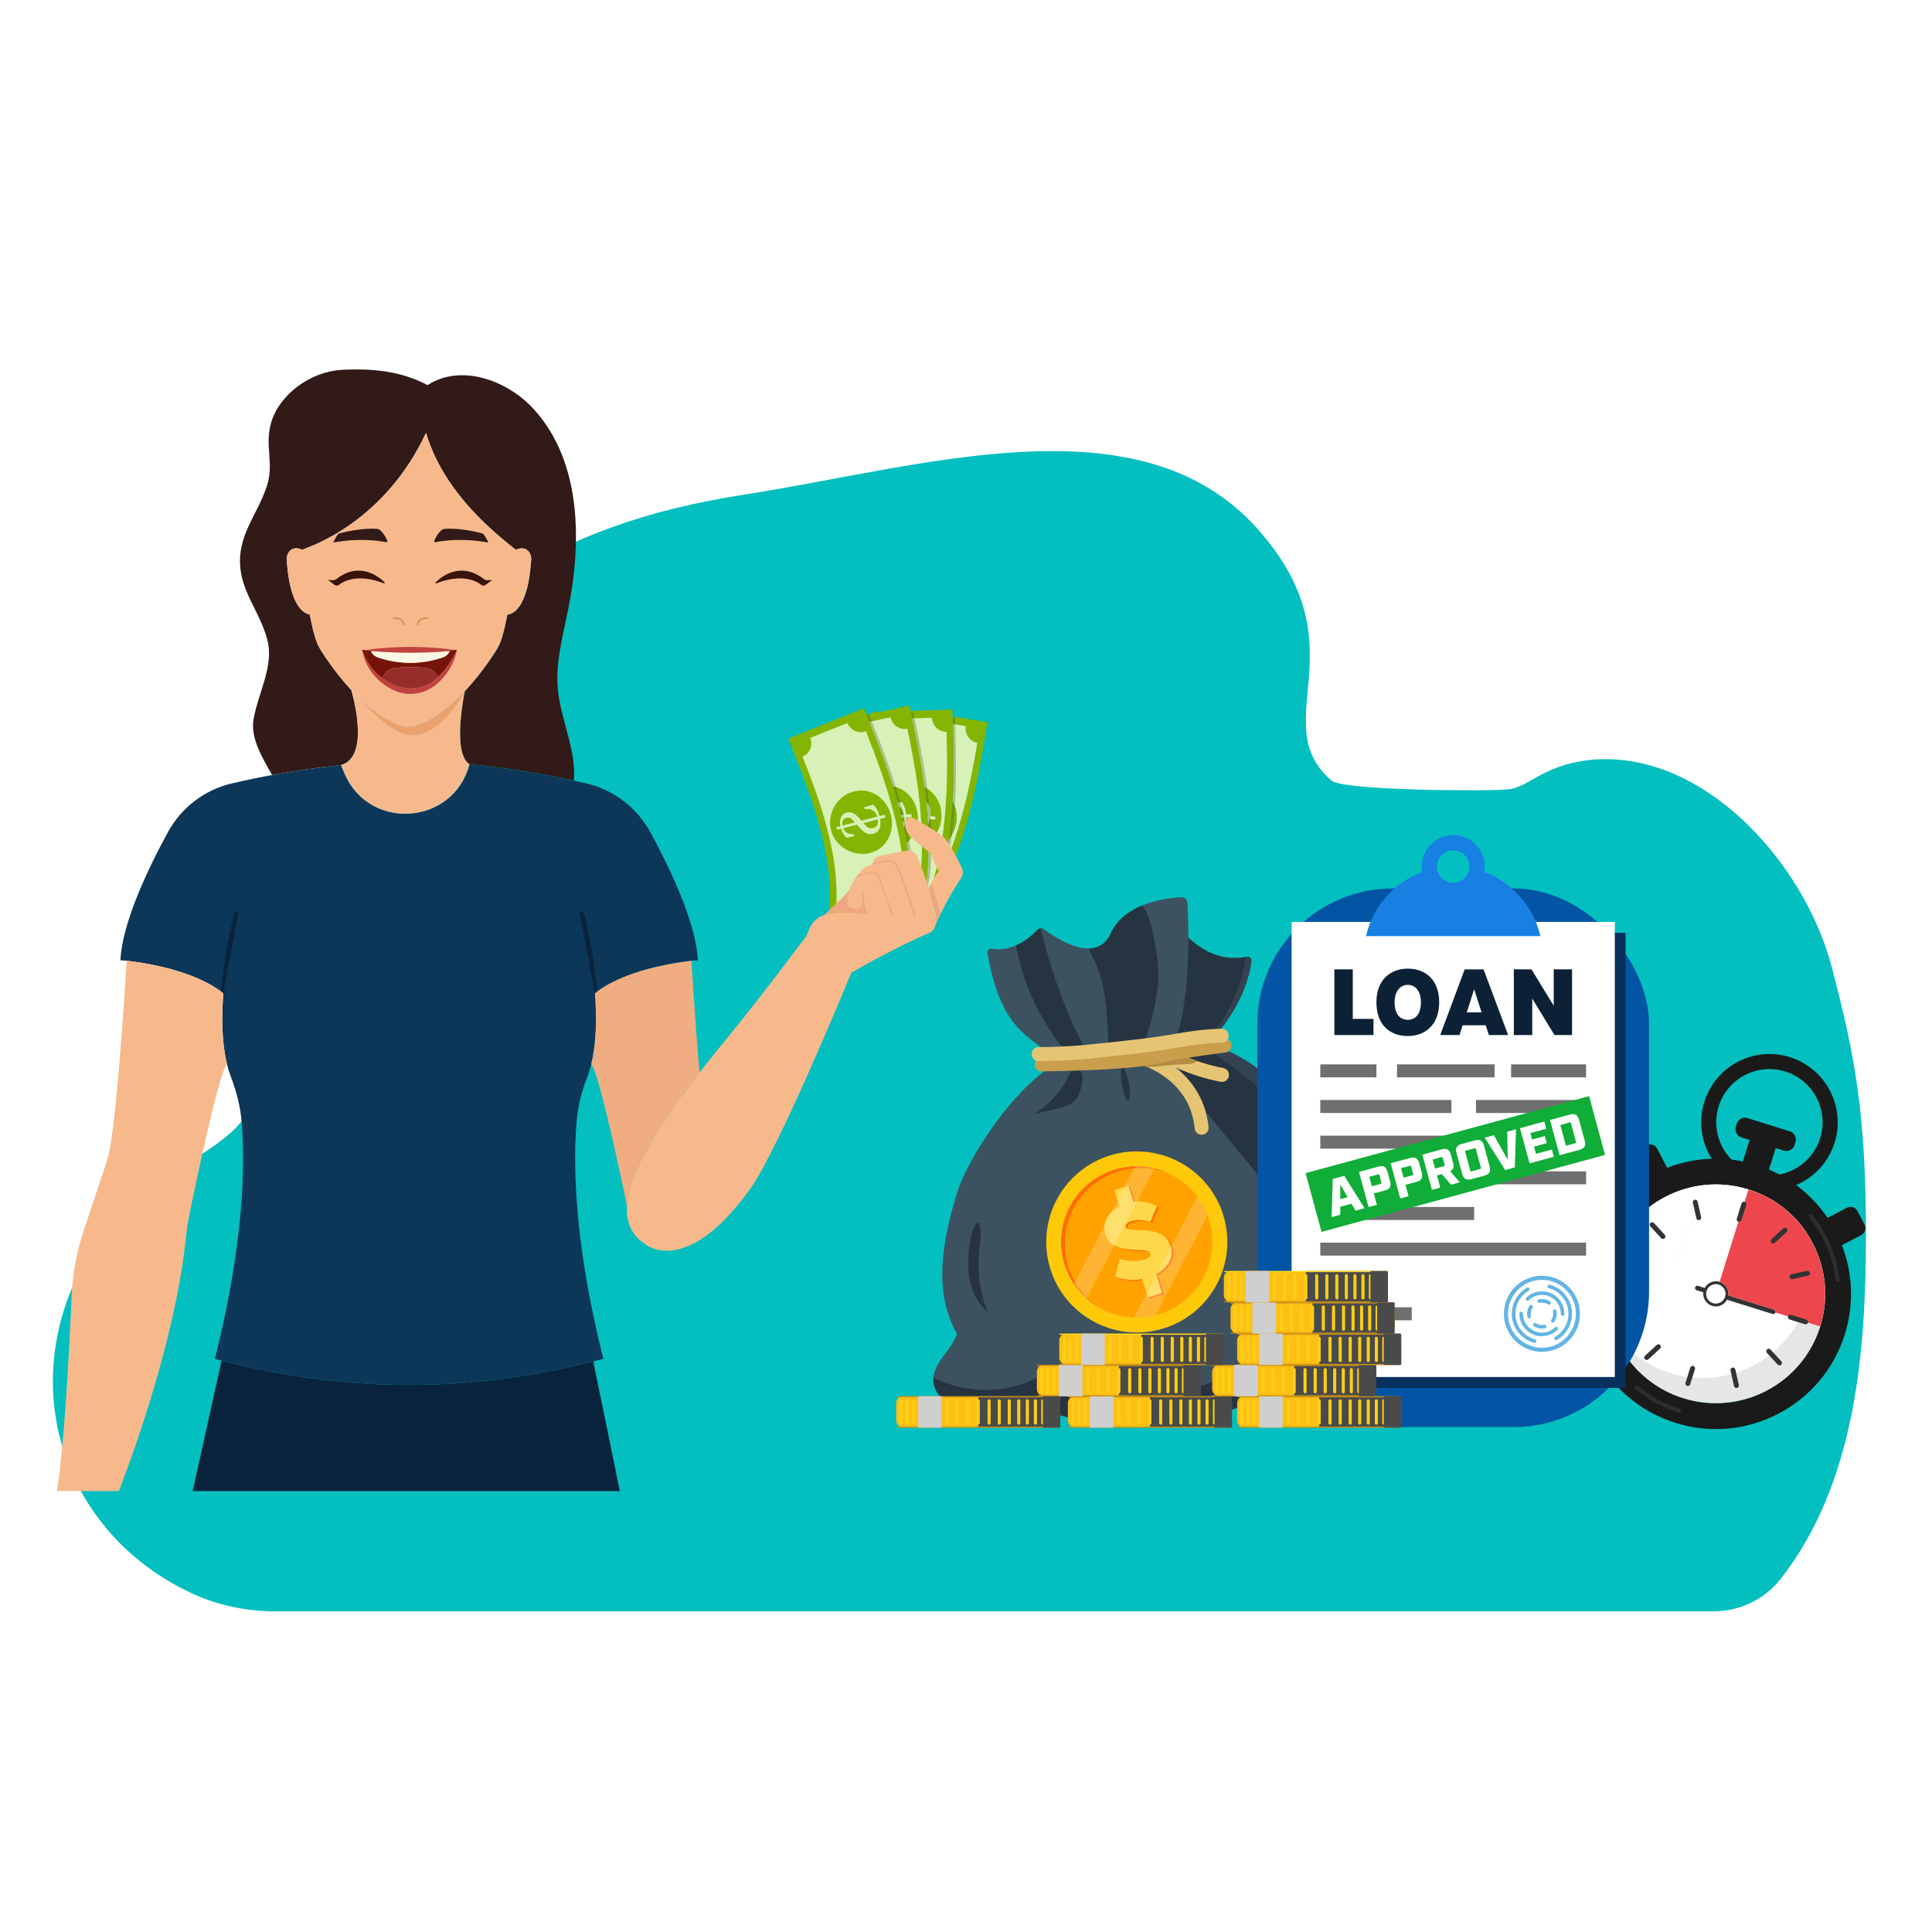 <?xml version="1.0" encoding="UTF-8"?>
<svg xmlns="http://www.w3.org/2000/svg" viewBox="0 0 512 512">
  <defs>
    <style>
      .cls-1 {
        fill: #ff6d01;
      }

      .cls-2 {
        fill: #fdc909;
      }

      .cls-3 {
        fill: #cc9212;
      }

      .cls-4 {
        fill: #efa77f;
      }

      .cls-5 {
        fill: #cfcfcf;
      }

      .cls-5, .cls-6 {
        mix-blend-mode: soft-light;
      }

      .cls-7 {
        fill: #e6e6e6;
      }

      .cls-8 {
        fill: #fecf15;
      }

      .cls-9 {
        fill: #383838;
        opacity: .27;
      }

      .cls-10 {
        fill: #0d3759;
      }

      .cls-11 {
        fill: #1780e2;
      }

      .cls-12 {
        fill: #07305d;
      }

      .cls-13 {
        opacity: .2;
      }

      .cls-13, .cls-14 {
        fill: #fff;
      }

      .cls-6 {
        fill: #4a4a4a;
      }

      .cls-15 {
        fill: #38140a;
      }

      .cls-16 {
        fill: #b38d44;
      }

      .cls-17 {
        fill: #eaa16e;
      }

      .cls-18 {
        isolation: isolate;
      }

      .cls-19 {
        fill: #962d2a;
      }

      .cls-20 {
        fill: #08233b;
      }

      .cls-21 {
        fill: #ffd84a;
      }

      .cls-22 {
        fill: #efad81;
      }

      .cls-23 {
        fill: #0c2036;
      }

      .cls-24 {
        fill: #77140a;
      }

      .cls-25 {
        fill: #f7b98c;
      }

      .cls-26 {
        fill: #334352;
      }

      .cls-27 {
        fill: #706f6f;
      }

      .cls-28 {
        fill: #ffe017;
      }

      .cls-29 {
        fill: #c99f4c;
      }

      .cls-30 {
        fill: #10ad38;
      }

      .cls-31 {
        fill: #ffa200;
      }

      .cls-32 {
        fill: #faf8e4;
      }

      .cls-33 {
        opacity: .1;
      }

      .cls-34 {
        fill: #d88d59;
      }

      .cls-35 {
        fill: #04bfbf;
      }

      .cls-36 {
        fill: #d8f1b6;
      }

      .cls-37 {
        fill: #63b5e3;
      }

      .cls-38 {
        fill: #ed474d;
      }

      .cls-39 {
        fill: #0255a5;
      }

      .cls-40 {
        fill: #bf4340;
      }

      .cls-41 {
        fill: #84b502;
      }

      .cls-42 {
        fill: #311a17;
      }

      .cls-43 {
        fill: #333;
      }

      .cls-44 {
        fill: #1a1a1a;
      }

      .cls-45 {
        fill: #263441;
      }

      .cls-46 {
        fill: #e5c574;
      }

      .cls-47 {
        fill: #febf15;
      }

      .cls-48 {
        fill: #3c5260;
      }
    </style>
  </defs>
  <g class="cls-18">
    <g id="Layer_2" data-name="Layer 2">
      <g id="Layer_1-2" data-name="Layer 1">
        <rect class="cls-14" width="512" height="512"/>
        <path class="cls-35" d="M14.86,376.25c3.6,20.86,17.41,37.57,36.4,46.18.04.02.08.04.12.06,6.73,3.04,14.06,4.53,21.44,4.53h381.28c6.93,0,13.52-3.14,17.8-8.6,19.91-25.4,22.53-60.32,22.59-90.29.07-32.43-2.77-48-9.11-72.03-5.44-20.61-21.86-42.71-42.42-51.29-9.23-3.85-19.91-5.01-29.63-1.65-2.4.83-4.63,1.96-6.83,3.22-2.07,1.17-4.25,2.49-6.64,2.79-4.63.57-43.84.39-46.97-2.3-17.84-15.31,8.34-35.42-19.68-66.76-31.23-34.94-88.45-16.41-136.68-8.91-24.51,3.81-45.42,10.98-64.92,23.78-17.7,11.61-33.03,30.76-43.12,49.6-11.5,21.47-13.5,45.56-16.13,69.13-1.14,10.2-3.6,20-11.8,26.97-7.96,6.76-17.79,10.63-25.5,17.79-15.83,14.71-23.81,36.75-20.18,57.8Z"/>
        <g>
          <g>
            <g>
              <path class="cls-42" d="M147.83,182.53c.72,8.23,4.93,16.17,4.26,24.33-7.18-1.57-16.68-3.27-27.68-4.33-4.76-3.07-1.24-19.32-1.24-19.32,5.14-5.48,8.56-11.22,8.62-11.32.97-1.51,1.83-4.66,2.57-8.49.03-.15.06-.31.09-.47,5.3-.88,6.17-11.59,6.32-14.66.03-.74-.17-1.49-.64-2.07-1-1.23-2.44-.91-3.35-.52,0,0,0-.02,0-.03-.12,0-.25-.05-.37-.15-2.57-2.02-4.87-3.98-7.04-6-8.44-7.87-13.97-16.21-16.47-24.78-1.27,2.75-2.74,5.4-4.36,7.9-3.5,5.38-7.73,10.11-12.57,14.03-2.44,1.98-4.99,3.73-7.65,5.24-.66.38-1.34.74-2.01,1.09-.68.35-1.36.68-2.05,1-.34.16-.69.31-1.04.46-.35.15-.7.3-1.05.44-.35.14-.7.28-1.05.42-.35.14-.71.27-1.06.4-.9-.41-2.38-.78-3.42.49-.47.58-.67,1.33-.64,2.07.14,3.02.99,13.49,6.1,14.62.03.17.06.33.1.5.73,3.83,1.6,6.98,2.56,8.49.07.11,3.36,5.65,8.35,11.04h0s5.37,17.61-2.78,19.84c-6.75.71-12.89,1.65-18.23,2.63-2.77-4.91-5.76-9.88-4.9-14.8,1.24-7.11,5.48-14.08,3.64-21.06-2.03-7.68-7.19-12.77-7.25-20.72-.05-7.67,4.77-12.75,7.15-20.04,1.95-5.97-.65-10.56,1.07-16.6,2.2-7.74,10.57-13.65,18.61-14.13,7.84-.46,15.79.23,22.88,4.03,8.81-5.74,21.2-1.34,28.25,6.48,12.64,14.01,12.69,35.29,8.86,53.76-1.38,6.69-3.19,13.44-2.6,20.24Z"/>
              <path class="cls-42" d="M84.28,143.98c.69-.32,1.37-.65,2.05-1-.68.35-1.36.68-2.05,1Z"/>
              <path class="cls-42" d="M86.32,142.98c.68-.35,1.35-.71,2.01-1.09-.66.38-1.34.74-2.01,1.09Z"/>
            </g>
            <path class="cls-25" d="M140.77,148.26c-.15,3.07-1.02,13.78-6.32,14.66-.03.16-.06.32-.09.47-.74,3.83-1.6,6.99-2.57,8.49-.06.1-3.47,5.85-8.62,11.32-3.67,3.91-8.23,7.69-13.07,9.18-1.18.36-2.44.36-3.62,0-4.97-1.53-9.64-5.47-13.36-9.49h0c-4.99-5.39-8.28-10.93-8.35-11.04-.96-1.5-1.82-4.66-2.56-8.49-.03-.16-.06-.33-.1-.5-5.11-1.13-5.96-11.6-6.1-14.62-.03-.74.17-1.49.64-2.07,1.03-1.27,2.51-.9,3.42-.49.35-.13.71-.26,1.06-.4.35-.13.71-.28,1.05-.42.35-.14.7-.29,1.05-.44.35-.15.69-.3,1.04-.46.69-.32,1.37-.65,2.05-1,.68-.35,1.35-.71,2.01-1.09,2.66-1.51,5.21-3.26,7.65-5.24,4.84-3.93,9.07-8.65,12.57-14.03,1.62-2.5,3.09-5.15,4.36-7.9,2.49,8.57,8.03,16.91,16.47,24.78,2.16,2.02,4.46,3.98,7.04,6,.11.09.25.14.37.15,0,0,0,.02,0,.03.91-.39,2.35-.71,3.35.52.47.58.67,1.33.64,2.07Z"/>
            <path class="cls-20" d="M164.27,395.15H51.07l7.65-34.58c32.79,8.54,65.62,8.6,98.5.22l7.05,34.36Z"/>
            <path class="cls-10" d="M157.66,263.21h0c.49,6.34.42,13.09-.97,18.78-.29,1.21-.65,2.37-1.07,3.46-1.45,3.79-2.47,7.73-2.81,11.77-.9,10.69-.83,31.52,7.08,62.88-.89.24-1.78.47-2.66.7-32.88,8.37-65.71,8.32-98.5-.22-.59-.16-1.19-.31-1.78-.47,7.91-31.36,7.98-52.19,7.08-62.88-.34-4.04-1.36-7.98-2.81-11.77-.42-1.1-.78-2.26-1.07-3.46-1.39-5.68-1.46-12.43-.97-18.77-7.7-6.12-20.93-8.09-25.6-8.61-1.07-.12-1.68-.16-1.68-.16.52-10.06,7.4-24.42,12.59-33.92,3.56-6.53,9.72-11.23,16.96-12.93,7.04-1.65,17.04-3.61,28.91-4.86l.94,2.22c2.54,5.97,7.45,9.38,12.76,10.38,8.39,1.57,17.78-2.89,20.37-12.81,1.37.13,2.71.28,4.03.43,11,1.26,20.28,3.09,26.93,4.65,7.24,1.69,13.4,6.4,16.96,12.93,5.19,9.51,12.08,23.87,12.59,33.92,0,0-.62.04-1.68.16-4.66.52-17.89,2.49-25.59,8.6Z"/>
            <path class="cls-20" d="M153.6,242.22c-.08-.31.11-.63.42-.71h0c.32-.09.65.1.73.42.59,2.33,2.73,11.34,3.49,21.23l-.59.05s-3.48-18.71-4.05-20.99Z"/>
            <path class="cls-20" d="M59.16,263.24l-.59-.07c.76-9.9,2.91-18.91,3.49-21.24.08-.32.41-.51.73-.42h0c.31.08.5.4.42.71-.57,2.28-4.05,21.02-4.05,21.02Z"/>
            <path class="cls-25" d="M60.13,281.98c-.29.36-.64,1.16-1.04,2.29h0c-2.59,7.36-7.11,28.89-8.86,37.38-.44,2.14-.76,4.3-.98,6.48-2.9,28.35-15.9,62.32-17.74,67.01H15.07c1.94-11.24,3.32-38.07,3.93-51.93.25-5.77,1.31-11.47,3.14-16.96l5.91-17.73c.48-1.43.85-2.88,1.11-4.36,2.28-13.08,4.41-49.57,4.41-49.57h0c.13,0,.27.02.41.04.07,0,.14.02.22.03.45.05.96.12,1.51.2.2.03.41.06.62.09.11.02.22.03.33.05.34.05.69.11,1.05.17.24.04.49.08.74.13.38.07.77.14,1.17.21.13.02.27.05.4.08.13.03.27.05.41.08.27.06.55.11.83.17.14.03.28.06.43.09.28.06.56.12.85.19,0,0,.01,0,.02,0,.14.03.29.07.44.1.15.03.29.07.44.11.3.07.59.15.89.22.15.04.3.08.45.12.62.16,1.25.34,1.88.53.24.07.49.15.73.22.25.08.49.16.74.24.19.06.38.13.58.19.66.22,1.32.46,1.97.71.03,0,.05.02.08.03,2.03.79,4.01,1.72,5.82,2.82.34.21.68.42,1.01.64.07.04.13.09.2.13.09.06.17.12.26.18.01,0,.02.02.03.02.12.08.24.17.35.25,0,0,0,0,.01,0,.06.04.12.08.17.13.07.05.13.1.2.15.12.09.25.19.37.28,0,0,0,.02,0,.02-.49,6.33-.42,13.07.97,18.75Z"/>
            <path class="cls-22" d="M185.39,284.23c-3.8,4.89-7.45,9.86-10.53,14.66-4.9,7.66-8.36,14.91-8.69,20.75-1.97-9.49-6.04-28.53-8.44-35.36-.4-1.13-.75-1.93-1.04-2.29,1.39-5.69,1.46-12.43.97-18.77h0c1.44-1.15,3.08-2.15,4.82-3.02,7.55-3.78,16.98-5.16,20.77-5.58h0s.89,15.29,2.14,29.62Z"/>
            <path class="cls-25" d="M124.41,202.53c-4.23,16.2-26.58,17.84-33.13,2.43l-.94-2.22c8.15-2.23,2.78-19.84,2.78-19.84.59.64,1.21,1.27,1.84,1.9,3.37,3.31,7.33,6.3,11.52,7.59,1.18.36,2.44.36,3.62,0,4.79-1.47,9.29-5.17,12.93-9.03.05-.05.1-.1.15-.15,0,0-3.52,16.25,1.24,19.32Z"/>
            <path class="cls-17" d="M123.03,183.36c-1.4,2.74-3.24,5.27-5.43,7.43-2.1,2.07-4.7,3.88-7.65,4.03-3.51.17-6.67-2.05-9.31-4.37-2-1.76-3.9-3.65-5.67-5.64,3.37,3.31,7.33,6.3,11.52,7.59,1.18.36,2.44.36,3.62,0,4.79-1.47,9.29-5.17,12.93-9.03Z"/>
            <path class="cls-15" d="M115.47,154.3c1.64-1.6,6.67-5.54,12.72-.87.29.22.65.34,1.02.33l1.17-.04s.03.02.01.03l-1.77,1.3c-.3.22-.72.22-1.02-.02-1.23-.98-4.96-3.14-11.94-.45-.18.07-.33-.16-.19-.3Z"/>
            <path class="cls-15" d="M101.9,154.3c-1.64-1.6-6.67-5.54-12.72-.87-.29.22-.65.34-1.02.33l-1.17-.04s-.03.02-.01.03l1.77,1.3c.3.22.72.22,1.02-.02,1.23-.98,4.96-3.14,11.94-.45.18.07.33-.16.19-.3Z"/>
            <path class="cls-42" d="M115.42,143.69c1.62-.34,6.89-1.2,13.74.05.14.03.24-.12.17-.24l-.94-1.61c-.17-.29-.45-.5-.78-.59-1.5-.39-6.02-1.43-9.75-1.15-.34.03-.65.16-.9.39-.49.44-1.29,1.31-1.87,2.76-.09.22.1.44.33.39Z"/>
            <path class="cls-42" d="M102.31,143.69c-1.62-.34-6.89-1.2-13.74.05-.14.03-.24-.12-.17-.24l.94-1.61c.17-.29.45-.5.78-.59,1.5-.39,6.02-1.43,9.75-1.15.34.03.65.16.9.39.49.44,1.29,1.31,1.87,2.76.09.22-.1.44-.33.39Z"/>
            <g>
              <g>
                <path class="cls-41" d="M246.97,239.94c.71-1.19,1.38-2.38,2.02-3.59.3-.58.6-1.16.89-1.74,2.38-4.79,4.24-9.69,5.74-14.6,1.49-4.89,2.63-9.77,3.59-14.55.96-4.78,1.74-9.48,2.5-14.06l-8.62-1.43-.64-.11c.02.67.04,1.35.07,2.03l3.43.57c-.33,2.09,1.02,4.07,3.05,4.42h.01c-.32,1.84-.65,3.7-1,5.56-.17.93-.36,1.87-.55,2.81l-.29,1.41c-.1.47-.2.94-.3,1.41l-.15.71-.16.71c-.11.47-.21.94-.32,1.42l-.34,1.42-.36,1.43c-.49,1.9-1.01,3.81-1.59,5.71-.59,1.91-1.23,3.82-1.92,5.71l-.54,1.42c-.18.47-.38.94-.57,1.42-.19.47-.39.94-.59,1.41l-.3.71-.08.18-.08.18-.03.06c-.17.72-.36,1.45-.55,2.17-.65,2.42-1.42,4.83-2.33,7.22Z"/>
                <path class="cls-36" d="M249.85,230.55l.03-.06.08-.18.08-.18.3-.71c.2-.47.4-.94.59-1.41.19-.47.38-.94.57-1.42l.54-1.42c.7-1.9,1.34-3.8,1.92-5.71.58-1.91,1.11-3.81,1.59-5.71l.36-1.43.34-1.42c.11-.48.22-.95.32-1.42l.16-.71.15-.71c.1-.47.2-.94.3-1.41l.29-1.41c.19-.94.37-1.87.55-2.81.35-1.87.68-3.72,1-5.56h-.01c-2.03-.35-3.38-2.34-3.05-4.42l-3.43-.57c.1,3.41.19,6.88.19,10.41,0,3.32-.07,6.7-.27,10.13.02.03.04.07.06.1.26.48.48.98.65,1.51.16.53.28,1.09.34,1.66.06.57.06,1.16,0,1.75-.06.59-.18,1.19-.36,1.79-.19.6-.43,1.17-.71,1.7-.29.53-.63,1.02-.99,1.47-.4,2.7-.91,5.42-1.57,8.14Z"/>
                <path class="cls-41" d="M251.42,222.42c.37-.45.7-.94.99-1.47.28-.53.52-1.1.71-1.7.18-.6.3-1.2.36-1.79.05-.59.05-1.18,0-1.75-.06-.57-.18-1.12-.34-1.66-.16-.53-.38-1.04-.65-1.51-.02-.03-.04-.07-.06-.1-.1,1.6-.22,3.22-.38,4.84-.04.37-.08.75-.12,1.12-.15,1.34-.32,2.67-.51,4.02Z"/>
              </g>
              <g>
                <path class="cls-9" d="M246.97,239.94c.71-1.19,1.38-2.38,2.02-3.59.35-1.09.67-2.19.96-3.28.55-2.05,1.02-4.1,1.41-6.14h0c.37-1.93.68-3.85.93-5.77h0c.16-1.18.29-2.35.41-3.53.13-1.31.23-2.61.32-3.91h0c.25-3.75.34-7.44.33-11.06,0-3.62-.09-7.17-.2-10.65-.02-.68-.04-1.35-.07-2.03l-.64-.11c.02.67.04,1.35.07,2.03h0c.1,3.41.19,6.88.19,10.41,0,3.32-.07,6.7-.27,10.13h0c-.1,1.6-.22,3.22-.38,4.84-.17,1.71-.38,3.42-.63,5.14h0c-.4,2.7-.91,5.42-1.57,8.14-.17.72-.36,1.45-.55,2.17-.65,2.42-1.42,4.83-2.33,7.22Z"/>
                <path class="cls-41" d="M243.32,247.97h0c1.33-2.46,2.48-4.99,3.46-7.54.06-.16.13-.33.19-.49.91-2.39,1.68-4.81,2.33-7.22.19-.72.38-1.44.55-2.17.66-2.72,1.17-5.43,1.57-8.14.2-1.34.37-2.68.51-4.02.04-.37.08-.75.12-1.12.16-1.62.28-3.24.38-4.84.2-3.43.28-6.81.28-10.13,0-3.53-.09-7-.19-10.41-.02-.68-.04-1.35-.07-2.03-.02-.49-.03-.98-.05-1.47,0-.12,0-.25-.01-.37l-9.15.31-2.95.1-9.51.32c.16,4.64.3,9.16.31,13.56,0,4.4-.14,8.69-.55,12.84-.11,1.12-.24,2.23-.39,3.33,0,.01,0,.03,0,.04-.28,2.03-.63,4.01-1.07,5.96-.19.87-.41,1.73-.63,2.58,0,.01,0,.03-.01.04-.31,1.14-.65,2.26-1.02,3.36h0c-.58,1.73-1.24,3.4-1.99,5-.36.77-.74,1.53-1.13,2.26l5.05,2.72.19.1,2.24,1.21,3.54,1.91,6.64,3.58,1.37.74Z"/>
                <path class="cls-36" d="M229.98,238.75l9.49,4.67s0-.02.01-.03c.25-.52.58-.98.97-1.36.38-.38.81-.69,1.28-.91.23-.11.47-.2.72-.26.24-.07.49-.11.74-.12.5-.03,1,.04,1.48.24h.01s.3-.73.3-.73l.15-.37c.05-.12.09-.25.14-.37l.55-1.48c.34-.99.69-1.98.99-2.98.62-1.99,1.16-3.99,1.6-5.99l.09-.38.04-.19.04-.19.16-.75c.1-.5.21-1,.3-1.5.09-.5.19-1,.28-1.5l.25-1.5c.31-2,.56-3.99.76-5.98.19-1.98.33-3.95.44-5.91l.07-1.47.05-1.46c.02-.49.03-.97.04-1.46l.02-.73v-.72c.02-.48.03-.97.03-1.44v-1.44c0-.95,0-1.91-.01-2.86-.02-1.9-.06-3.78-.12-5.65h-.01c-2.06.05-3.77-1.62-3.86-3.73l-10.62.35s0,.02,0,.03c.07,2.11-1.55,3.85-3.61,3.91l.04,1.35.03,1.34c.02.89.03,1.78.04,2.67.02,1.77.02,3.53,0,5.27,0,.44-.01.87-.03,1.3-.01.43-.02.87-.04,1.3l-.05,1.29-.06,1.28c-.09,1.7-.21,3.39-.38,5.06-.17,1.66-.38,3.31-.63,4.94l-.2,1.22-.22,1.21c-.07.4-.16.8-.24,1.2l-.12.6c-.04.2-.09.39-.14.59l-.14.59c-.05.2-.09.39-.14.59l-.3,1.17c-.02.1-.05.19-.08.29l-.08.29-.16.58-.08.29-.04.14-.04.14-.18.57c-.12.38-.23.76-.36,1.13l-.19.56-.09.28c-.03.09-.06.19-.1.28l-.41,1.1c-.07.18-.14.36-.21.54l-.22.54h.04c.48.21.9.48,1.24.81.17.16.33.34.47.53.13.19.25.39.34.59.19.41.29.86.3,1.32,0,.45-.1.91-.31,1.34Z"/>
                <path class="cls-41" d="M240.1,224.54c1.11.21,2.21.19,3.26-.07.52-.13,1.03-.31,1.52-.55.48-.24.94-.53,1.37-.87.22-.17.42-.35.63-.55.2-.19.39-.4.57-.62.18-.22.35-.44.51-.68.16-.24.32-.48.45-.74.27-.51.51-1.06.69-1.64.17-.58.29-1.18.36-1.8.06-.62.05-1.23,0-1.83-.06-.59-.18-1.17-.35-1.72-.17-.55-.4-1.07-.66-1.56-.26-.49-.58-.94-.93-1.36-.35-.41-.74-.79-1.16-1.12-.42-.33-.88-.61-1.36-.85-.96-.47-2.03-.74-3.16-.77-1.13-.03-2.22.17-3.21.55-.5.19-.97.43-1.42.7-.45.27-.87.59-1.26.93-.39.35-.74.73-1.06,1.13-.32.4-.6.84-.84,1.29-.24.45-.44.93-.59,1.43-.15.5-.26,1.01-.31,1.55-.06.53-.06,1.05,0,1.57.05.51.15,1.01.29,1.5.08.24.15.48.25.72.09.23.2.47.31.69.12.23.25.45.38.66.13.22.28.43.43.63.31.41.66.8,1.04,1.15.38.36.79.68,1.23.97.89.58,1.9,1.01,3.02,1.23Z"/>
                <path class="cls-36" d="M236.3,218.72l2.14.28.06-.48c-.82-.28-1.39-.66-1.72-1.12-.27-.39-.41-.84-.4-1.36l3.74.38c.03.09.07.19.11.28.14.39.29.77.46,1.15.17.38.36.73.58,1.06.22.33.49.6.8.81,0,0,0,0,.01,0,.17.12.35.21.56.28.17.06.35.1.54.13.33.05.64.04.93,0,.28-.05.54-.15.77-.29.2-.12.37-.27.53-.45.22-.24.41-.53.56-.86,0,0,0-.01,0-.02.19-.43.33-.91.42-1.45l1.44.15.04-.39.04-.39-1.42-.14c.04-.46.05-.87.03-1.25-.02-.41-.08-.78-.17-1.13-.09-.34-.21-.69-.37-1.03l-2.52-.17c0,.17-.02.33-.04.5.98.27,1.65.66,2,1.17.09.13.16.26.23.4.06.14.11.29.14.44.07.31.09.64.06.99l-4.28-.41c-.28-.75-.54-1.35-.81-1.81-.31-.53-.64-.92-.99-1.16-.35-.24-.76-.37-1.23-.4-.75-.05-1.37.21-1.87.78-.22.25-.4.55-.54.89-.14.34-.25.72-.31,1.15l-1.1-.1-.03.34-.04.34,1.1.11c-.02.28-.02.55,0,.8.01.18.04.35.07.52.03.17.06.33.1.5.08.32.2.63.35.92ZM241.87,216.6l3.9.4c-.12.56-.3.98-.54,1.25-.04.05-.08.09-.13.13,0,0,0,0,0,0-.14.12-.31.21-.49.27-.19.06-.41.08-.65.07-.06,0-.13,0-.2-.02-.53-.06-.93-.29-1.2-.69-.23-.33-.46-.8-.69-1.41ZM236.44,215.35c.08-.49.24-.87.47-1.14.28-.34.68-.5,1.18-.46.32.02.58.12.79.29.21.17.41.46.6.87.1.21.21.46.33.76l-3.38-.32Z"/>
              </g>
              <g>
                <path class="cls-9" d="M244.75,239.07c.49-1.29,1.64-6.16,1.74-7.29.19-2.11.29-4.21.32-6.29h0c.03-1.96,0-3.91-.09-5.85h0c-.05-1.19-.13-2.37-.22-3.54-.1-1.31-.22-2.61-.37-3.9h0c-.41-3.73-.97-7.39-1.6-10.95-.63-3.56-1.34-7.04-2.06-10.45-.14-.66-.28-1.33-.42-1.98h-.65c.14.67.28,1.33.42,1.99h0c.7,3.34,1.39,6.74,2.01,10.22.58,3.27,1.1,6.61,1.5,10.02h0c.18,1.6.34,3.21.47,4.83.13,1.71.23,3.43.28,5.17h0c.08,2.73.05,5.5-.12,8.29-.04.74-.1,1.49-.16,2.23-.22,2.49-.56,5-1.03,7.52Z"/>
                <path class="cls-41" d="M242.56,247.61h0c.88-2.66,1.57-5.34,2.1-8.03.03-.17.07-.34.1-.52.48-2.51.81-5.02,1.03-7.52.07-.74.12-1.49.16-2.23.17-2.79.2-5.55.12-8.29-.04-1.36-.11-2.7-.19-4.05-.03-.37-.05-.75-.08-1.12-.13-1.63-.28-3.24-.47-4.83-.4-3.41-.92-6.75-1.5-10.02-.62-3.48-1.31-6.88-2.01-10.22-.14-.66-.28-1.33-.42-1.98-.1-.48-.2-.96-.3-1.44-.03-.12-.05-.24-.08-.36l-8.95,1.9-2.89.61-9.3,1.97c.96,4.54,1.9,8.96,2.67,13.3.77,4.33,1.38,8.58,1.7,12.73.09,1.12.15,2.24.19,3.35,0,.01,0,.03,0,.04.08,2.04.08,4.06-.01,6.05-.04.89-.1,1.77-.17,2.65,0,.02,0,.03,0,.04-.1,1.18-.24,2.34-.41,3.49h0c-.27,1.8-.63,3.56-1.09,5.27-.22.82-.46,1.63-.72,2.43l5.45,1.8.2.07,2.42.8,3.82,1.26,7.16,2.36,1.48.49Z"/>
                <path class="cls-36" d="M227.82,240.86l10.16,2.94s0-.02,0-.03c.16-.56.41-1.06.72-1.51.3-.44.68-.82,1.1-1.12.21-.15.43-.28.66-.38.23-.11.46-.19.7-.25.48-.12.99-.13,1.49-.02h.01s.16-.77.16-.77l.08-.39c.03-.13.05-.26.07-.39l.28-1.55c.16-1.04.33-2.07.45-3.1.26-2.07.44-4.13.53-6.18l.02-.38v-.19s.02-.19.02-.19l.02-.77c.01-.51.03-1.02.03-1.53,0-.51.01-1.02,0-1.53l-.02-1.52c-.04-2.02-.14-4.03-.29-6.02-.16-1.98-.36-3.95-.6-5.9l-.19-1.46-.2-1.45c-.07-.48-.14-.96-.22-1.44l-.11-.72-.12-.71c-.08-.47-.15-.95-.24-1.43l-.25-1.42c-.17-.94-.34-1.88-.52-2.81-.35-1.87-.72-3.71-1.1-5.54h-.01c-2.02.41-4-.94-4.45-3l-10.4,2.2s0,.02,0,.03c.44,2.07-.85,4.06-2.87,4.48l.27,1.32.26,1.32c.17.87.35,1.75.51,2.62.33,1.74.64,3.47.91,5.19.07.43.14.86.2,1.29.07.43.13.86.19,1.28l.18,1.28.16,1.27c.21,1.69.38,3.38.51,5.05.12,1.67.21,3.33.24,4.97l.02,1.23v1.23c0,.41-.03.81-.04,1.22l-.02.61c0,.2-.02.4-.03.61l-.03.6c-.01.2-.02.4-.04.6l-.09,1.2c0,.1-.02.2-.03.3l-.03.3-.06.6-.03.3v.15s-.03.15-.03.15l-.08.59c-.05.39-.09.79-.16,1.17l-.09.58-.04.29c-.01.1-.03.19-.05.29l-.21,1.15c-.03.19-.08.38-.12.57l-.12.57h.04c.5.12.96.31,1.36.57.2.13.39.28.55.44.16.16.31.34.44.52.26.38.44.8.52,1.25.07.44.06.91-.07,1.37Z"/>
                <path class="cls-41" d="M235.3,225.1c1.13.02,2.21-.2,3.2-.64.49-.22.96-.49,1.4-.81.43-.32.83-.69,1.2-1.1.18-.21.36-.42.52-.65.16-.23.31-.46.45-.71.14-.24.27-.5.39-.76.12-.26.23-.53.32-.81.18-.55.31-1.13.39-1.73.07-.6.08-1.21.04-1.84-.05-.62-.16-1.22-.32-1.8-.17-.57-.38-1.12-.64-1.63-.26-.51-.58-.98-.92-1.42-.34-.43-.73-.83-1.15-1.17-.42-.35-.87-.65-1.34-.9-.48-.25-.97-.45-1.49-.6-1.03-.29-2.13-.37-3.25-.21-1.12.16-2.15.55-3.07,1.1-.46.27-.88.59-1.27.94-.39.35-.75.73-1.08,1.14-.32.41-.6.84-.85,1.3-.25.45-.44.93-.6,1.42-.16.49-.27,1-.33,1.51-.07.52-.08,1.04-.03,1.58.04.53.13,1.05.27,1.54.14.49.32.97.55,1.42.12.23.24.45.37.66.13.21.28.42.43.63.15.2.32.4.49.59.17.19.35.37.54.55.37.35.79.67,1.22.96.43.28.9.53,1.39.74.98.42,2.05.67,3.18.68Z"/>
                <path class="cls-36" d="M230.54,220.04l2.15-.1-.02-.48c-.86-.13-1.49-.4-1.89-.81-.34-.34-.55-.76-.64-1.27l3.75-.28c.05.08.1.17.15.26.2.36.42.71.65,1.05.23.34.48.66.75.94.27.28.58.5.93.66,0,0,0,0,.01,0,.19.08.39.14.6.18.18.03.36.04.55.03.34-.01.64-.07.91-.17.27-.1.51-.24.71-.42.17-.15.32-.33.45-.53.17-.27.31-.59.4-.95,0,0,0-.01,0-.02.11-.45.16-.95.16-1.5l1.45-.11-.03-.39-.03-.39-1.42.12c-.04-.45-.1-.87-.19-1.24-.09-.4-.22-.76-.36-1.08-.15-.32-.33-.64-.54-.95l-2.51.28c.02.17.04.33.05.5,1.01.09,1.74.36,2.17.81.11.11.21.23.29.36.09.13.16.26.22.41.12.29.2.61.23.97l-4.29.35c-.41-.69-.77-1.24-1.12-1.64-.4-.47-.79-.79-1.18-.96-.39-.17-.82-.23-1.28-.18-.75.08-1.32.45-1.71,1.1-.17.29-.3.61-.38.97-.08.36-.12.75-.1,1.19l-1.1.09.03.34.02.34,1.1-.08c.03.28.08.54.14.79.05.17.1.34.16.5.06.16.12.32.19.47.14.3.31.59.51.85ZM235.66,216.98l3.91-.29c-.02.57-.12,1.01-.31,1.32-.03.05-.07.1-.1.15,0,0,0,0,0,0-.12.15-.27.26-.44.35-.18.09-.39.15-.62.18-.06,0-.13.01-.2.02-.53.03-.96-.13-1.3-.46-.29-.28-.59-.7-.92-1.27ZM230.09,216.69c0-.49.09-.9.27-1.21.22-.39.58-.61,1.09-.66.32-.03.6.02.83.15.24.13.48.38.74.75.13.19.28.42.46.69l-3.38.27Z"/>
              </g>
              <g>
                <path class="cls-9" d="M241.57,238.34c.26-1.36.56-6.35.46-7.48-.18-2.11-.44-4.2-.77-6.26h0c-.31-1.94-.67-3.86-1.09-5.75h0c-.26-1.16-.53-2.31-.82-3.45-.32-1.27-.67-2.53-1.03-3.78h0c-1.04-3.61-2.22-7.11-3.46-10.52-1.23-3.4-2.53-6.71-3.82-9.94-.25-.63-.5-1.26-.75-1.88l-.64.12c.25.62.5,1.25.75,1.88h0c1.26,3.17,2.52,6.4,3.73,9.72,1.13,3.12,2.22,6.32,3.19,9.62h0c.46,1.54.89,3.1,1.29,4.68.42,1.66.81,3.34,1.16,5.04h0c.55,2.68.99,5.41,1.3,8.19.08.74.16,1.48.22,2.23.21,2.49.31,5.03.27,7.58Z"/>
                <path class="cls-41" d="M240.87,247.13h0c.41-2.77.63-5.53.69-8.27,0-.18,0-.35,0-.53.04-2.56-.06-5.09-.27-7.58-.06-.74-.14-1.49-.22-2.23-.31-2.78-.75-5.51-1.3-8.19-.27-1.33-.57-2.65-.89-3.95-.09-.36-.18-.73-.27-1.09-.4-1.58-.84-3.14-1.29-4.68-.98-3.29-2.06-6.49-3.19-9.62-1.21-3.32-2.47-6.55-3.73-9.72-.25-.63-.5-1.26-.75-1.88-.18-.46-.36-.91-.55-1.36-.05-.11-.09-.23-.14-.34l-8.49,3.41-2.74,1.1-8.83,3.54c1.73,4.31,3.41,8.51,4.91,12.65,1.5,4.14,2.83,8.22,3.86,12.26.28,1.09.53,2.18.77,3.26,0,.01,0,.03,0,.04.43,2,.77,3.99,1.03,5.96.11.88.21,1.76.28,2.64,0,.02,0,.03,0,.04.1,1.18.16,2.35.19,3.51h0c.04,1.82-.01,3.62-.17,5.38-.07.85-.17,1.69-.29,2.51l5.68.84.21.03,2.52.37,3.98.59,7.46,1.1,1.54.23Z"/>
                <path class="cls-36" d="M225.19,243.01l10.51,1.15s0-.02,0-.03c.06-.58.22-1.12.45-1.61.22-.49.53-.92.89-1.29.18-.18.38-.35.59-.49.21-.14.42-.27.65-.37.46-.2.95-.3,1.47-.28h.01s.03-.79.03-.79v-.4c.02-.13.02-.26.02-.4v-1.58c0-1.05-.02-2.1-.07-3.14-.1-2.08-.27-4.15-.54-6.18l-.05-.38-.02-.19-.03-.19-.11-.76c-.07-.51-.14-1.01-.23-1.51-.08-.5-.16-1-.25-1.5l-.28-1.49c-.39-1.98-.83-3.94-1.32-5.88-.5-1.93-1.03-3.83-1.61-5.71l-.44-1.4-.45-1.39c-.15-.47-.31-.92-.46-1.38l-.23-.69-.24-.68c-.16-.45-.32-.91-.48-1.36l-.49-1.35c-.33-.9-.66-1.8-.99-2.68-.67-1.78-1.35-3.53-2.03-5.27h-.01c-1.92.76-4.1-.24-4.9-2.19l-9.86,3.95s0,.02.01.02c.79,1.96-.15,4.15-2.06,4.91l.49,1.26.49,1.25c.32.83.64,1.66.95,2.49.62,1.66,1.23,3.31,1.79,4.95.15.41.28.82.42,1.23.14.41.28.82.41,1.23l.4,1.23.38,1.23c.5,1.63.96,3.26,1.37,4.89.41,1.62.77,3.24,1.09,4.86l.23,1.21.2,1.21c.07.4.12.81.18,1.21l.09.6c.03.2.05.4.07.6l.07.6c.02.2.05.4.07.6l.12,1.2c.01.1.02.2.02.3l.02.3.04.6.02.3v.15s.02.15.02.15l.03.59c.02.4.04.79.04,1.18v.59s.02.3.02.3c0,.1,0,.2,0,.29v1.17c0,.2-.02.39-.03.58l-.02.58h.04c.51.02,1,.13,1.44.32.22.09.43.21.62.34.19.13.37.28.52.44.32.33.57.71.73,1.14.15.42.21.89.17,1.36Z"/>
                <path class="cls-41" d="M229.86,226.2c1.12-.18,2.14-.58,3.04-1.18.45-.3.86-.65,1.24-1.04.37-.39.7-.82.99-1.29.14-.23.28-.48.4-.73.12-.25.23-.51.32-.77.1-.26.18-.54.25-.81.07-.28.13-.56.17-.85.08-.57.11-1.17.09-1.77-.03-.6-.13-1.21-.28-1.82-.16-.6-.37-1.18-.62-1.72-.26-.54-.57-1.04-.91-1.49-.35-.46-.74-.87-1.15-1.24-.41-.37-.86-.69-1.34-.96-.47-.27-.96-.49-1.47-.66-.51-.16-1.04-.28-1.57-.33-1.07-.11-2.16,0-3.24.35-1.07.35-2.03.91-2.83,1.61-.4.35-.77.73-1.09,1.14-.33.41-.62.85-.86,1.31-.25.46-.45.93-.61,1.42-.16.49-.28.99-.35,1.5-.07.51-.09,1.03-.06,1.55.02.52.1,1.04.24,1.56.13.52.31,1.01.53,1.47.22.46.48.9.79,1.31.15.2.31.4.48.59.17.19.35.37.53.54.19.17.38.34.58.5.2.16.41.31.62.45.43.28.89.53,1.37.73.48.21.98.37,1.49.49,1.03.24,2.14.3,3.25.13Z"/>
                <path class="cls-36" d="M224.3,222.03l2.11-.47-.11-.47c-.87.02-1.53-.14-2-.47-.39-.27-.67-.65-.84-1.14l3.65-.92c.06.07.13.15.2.23.26.32.54.62.82.92.28.3.59.56.9.79.32.23.66.4,1.03.49,0,0,0,0,.01,0,.2.05.4.07.62.07.18,0,.36-.02.55-.06.33-.07.62-.18.87-.32.25-.14.46-.32.63-.54.14-.18.26-.38.35-.6.12-.3.2-.63.23-1,0,0,0-.01,0-.02.03-.46,0-.97-.1-1.51l1.41-.35-.09-.38-.1-.38-1.38.36c-.12-.44-.25-.84-.4-1.19-.16-.38-.34-.71-.54-1-.2-.29-.43-.58-.69-.84l-2.42.7c.05.16.09.32.14.48,1.01-.08,1.77.06,2.28.42.13.09.24.19.35.3.11.11.2.23.29.37.17.26.3.57.4.91l-4.16,1.08c-.52-.61-.97-1.08-1.38-1.42-.47-.4-.92-.64-1.33-.75-.41-.1-.84-.09-1.29.04-.72.21-1.22.67-1.49,1.37-.12.31-.19.65-.2,1.02-.02.37.02.76.1,1.19l-1.07.28.09.33.08.33,1.07-.27c.08.27.17.52.28.75.07.16.15.32.24.47.08.15.17.29.26.43.19.28.4.53.65.75ZM228.82,218.13l3.8-.95c.08.57.05,1.02-.08,1.36-.02.06-.05.11-.08.16,0,0,0,0,0,0-.09.16-.22.3-.37.42-.16.12-.36.22-.58.29-.06.02-.13.04-.19.05-.52.12-.97.04-1.37-.23-.33-.23-.71-.59-1.13-1.09ZM223.28,218.8c-.09-.49-.07-.9.05-1.24.15-.42.47-.7.96-.83.31-.09.59-.09.84,0,.26.09.54.29.86.61.16.16.35.36.57.6l-3.29.85Z"/>
              </g>
            </g>
            <g>
              <path class="cls-24" d="M121.08,172.2s0,.03-.01.09c0,.02-.02.03-.03.05h0c-.4.89-2.1,4.43-4.94,7.12-.61-1.37-1.94-2.36-3.53-2.49-1.28-.1-2.55-.15-3.83-.15-1.26,0-2.53.05-3.79.15-1.69.13-3.07,1.27-3.6,2.79-2.11-1.51-4.11-3.82-5.31-7.32-.01-.08-.03-.16-.04-.25,0,0,.27.03.77.09h0c.37.04.86.09,1.47.14.01.04.03.07.04.11.24.59.68,1.1,1.27,1.43.18.11.38.2.6.27,5.72,1.9,11.44,1.91,17.16,0,.2-.07.39-.15.56-.25.61-.34,1.07-.86,1.31-1.46.02-.05.04-.1.05-.15.41-.04.83-.08,1.24-.12.16-.02.31-.03.47-.05.03,0,.06,0,.1-.01,0,0,.01,0,.02,0h0Z"/>
              <path class="cls-40" d="M121.06,172.29c-.1.66-.88,4.81-4.63,8.38-.23.22-.47.44-.72.65-2.86,2.42-6.74,3.24-10.28,2.03-1.26-.43-2.81-1.23-4.3-2.43-2.29-1.84-4.42-4.63-5.08-8.47,1.2,3.5,3.2,5.81,5.31,7.32h0c1.38,1,2.81,1.65,4.07,2.08,3.54,1.21,7.48.46,10.28-2.03.13-.12.26-.24.39-.36,2.91-2.75,4.61-6.39,4.96-7.17Z"/>
              <path class="cls-32" d="M119.19,172.53c-.24.61-.7,1.12-1.31,1.46-.17.1-.36.18-.56.25-5.72,1.91-11.44,1.9-17.16,0-.21-.07-.41-.16-.6-.27-.59-.34-1.03-.84-1.27-1.43.28.02.57.05.9.07,3.92.31,11.21.66,19.45-.03.18-.02.37-.03.56-.05Z"/>
              <path class="cls-40" d="M120.49,172.26c-.42.05-.83.09-1.24.12-.01.04-.03.08-.05.12,0,0,0,.02,0,.02-.19.02-.37.03-.56.05-8.24.7-15.52.34-19.45.03-.32-.03-.62-.05-.9-.07-.01-.04-.03-.07-.04-.11-.61-.05-1.1-.1-1.47-.14.33-.05.79-.12,1.37-.19.31-.04.65-.08,1.03-.12.24-.03.49-.05.76-.08,3.85-.39,10.27-.77,17.45-.02.41.05.83.09,1.25.14.23.03.45.06.68.09.39.05.78.11,1.16.16Z"/>
              <path class="cls-19" d="M116.1,179.47c-.13.12-.26.24-.39.36-2.8,2.48-6.74,3.24-10.28,2.03-1.26-.43-2.69-1.09-4.07-2.08h0c.53-1.52,1.91-2.66,3.6-2.79,2.54-.2,5.08-.2,7.62,0,1.59.12,2.92,1.12,3.53,2.49Z"/>
            </g>
            <path class="cls-25" d="M248.18,244.36l-.39,1.19c-.26.78-.84,1.4-1.59,1.72-8.5,3.57-19.4,9.82-20.58,10.5,0,.01-19.1,46.57-26.84,57.34-2.59,3.6-5.03,6.44-7.31,8.68-12.45,12.18-20.06,6.19-20.06,6.19-2.83-1.68-4.42-3.98-5.01-6.74-.17-.81-.26-1.66-.27-2.55h0c0-.35,0-.69.03-1.05,0,0,0,0,0,0,.33-5.84,3.79-13.09,8.69-20.75,3.08-4.81,6.73-9.78,10.53-14.66.08-.1.16-.21.24-.31,2.53-3.24,5.12-6.44,7.65-9.52,8.33-10.14,18.28-23.5,18.74-24.13.01-.02.02-.02.02-.02.14-.21.34-.45.54-.7.47-.57,1.01-1.21,1.19-1.67.33-.83.62-1.5.87-2.02.55-1.17,1.43-2.14,2.51-2.79.44-.26.91-.48,1.41-.63.01,0,.02,0,.03,0,0,0,.02,0,.03,0,1.68-.51,3.62-.63,5.44-.59h0c.09,0,.18,0,.26,0,2.7.1,5.09.57,5.95.75-.04-.07-.08-.14-.12-.21-.03-.06-.06-.12-.09-.18-.17-.34-.31-.71-.44-1.11-.02-.06-.04-.13-.06-.19-.03-.09-.05-.18-.08-.27-.03-.09-.05-.18-.07-.28-.02-.09-.05-.18-.07-.28-.02-.09-.05-.19-.07-.28-.02-.09-.04-.19-.06-.28-.04-.19-.07-.37-.11-.55-.02-.09-.03-.18-.05-.27-.02-.14-.04-.27-.06-.4-.01-.09-.03-.17-.04-.26-.03-.21-.05-.41-.08-.6,0-.08-.02-.15-.03-.22,0-.07-.01-.13-.02-.19-.01-.11-.02-.21-.03-.31,0-.06-.01-.12-.01-.17,0-.05,0-.11-.01-.16v-.07s0-.05-.01-.07c0-.06,0-.12-.01-.17,0-.02,0-.03,0-.05,0-.05,0-.09,0-.11,0-.03,0-.04,0-.04l-.34.61c-.18.32-.22.71-.1,1.06v.03c.07.22.45,1.78-.25,2.64-.27.34-.71.57-1.4.58-.12-.02-.23-.04-.35-.06-.04,0-.07-.01-.11-.02-.35-.08-.67-.19-.93-.3-.42-.17-.69-.58-.68-1.03,0-.06,0-.12,0-.19.07-1.55.43-3.02.69-3.89.03-.08.05-.16.07-.23.05-.11.09-.22.14-.33,0,0,0,0,0,0,.13-.29.28-.58.45-.87.28-.51.61-1.01.95-1.49.11-.16.23-.31.35-.46.84-1.1,1.71-1.96,2.18-2.19.34-.16.76-.28,1.19-.41.16-.05.33-.1.5-.15l.14-.4.24-.67c.21-.6.71-1.05,1.32-1.19,2.24-.54,5.55-1.15,7.58-1.51,1.1-.2,2.18.39,2.63,1.41,1.09,2.45,2.18,5.65,3.09,8.6.98,3.16,1.75,6.03,2.11,7.38.14.53.12,1.08-.05,1.59Z"/>
            <g>
              <path class="cls-34" d="M110.67,165.83c-.13,0-.24-.1-.22-.23.03-.32.15-.89.62-1.34.51-.5,1.29-.71,2.3-.65.12,0,.21.11.19.23h0c-.01.12-.11.21-.23.2-.88-.06-1.54.12-1.96.52-.37.36-.47.82-.49,1.07,0,.1-.09.18-.2.19h-.01Z"/>
              <path class="cls-34" d="M106.59,164.26c-.51-.5-1.29-.71-2.3-.65-.12,0-.21.11-.19.23h0c.01.12.11.21.23.2.88-.06,1.54.12,1.96.52.37.36.47.83.49,1.08,0,.1.09.18.2.19,0,0,0,0,.01,0,.13,0,.24-.1.23-.23-.03-.32-.15-.89-.62-1.34Z"/>
            </g>
            <path class="cls-4" d="M230.27,242.58c-.85-.18-3.25-.65-5.95-.75-.09,0-.18,0-.26,0h0c-1.82-.05-3.76.08-5.44.59,0,0-.02,0-.03,0-.01,0-.02,0-.03,0,2.43-2.71,5.87-5,6.73-7.13-.26.87-.62,2.34-.69,3.89,0,.06,0,.12,0,.19-.01.45.26.87.68,1.03.26.1.58.21.93.3.03,0,.07.02.11.02.11.03.23.05.35.06.69,0,1.12-.24,1.4-.58.7-.87.32-2.43.26-2.64v-.03c-.12-.35-.09-.74.09-1.06l.34-.61s0,.01,0,.04c0,.03,0,.07,0,.11,0,.01,0,.03,0,.05,0,.05,0,.11.01.17,0,.02,0,.04,0,.07v.07s.01.1.02.16c0,.05,0,.11.01.17,0,.1.02.2.03.31,0,.06.01.13.02.19,0,.07.02.15.03.22.02.19.05.39.08.6.01.08.02.17.04.26.02.13.04.26.06.4.01.09.03.18.05.27.03.18.07.37.11.55.02.09.04.18.06.28.02.09.04.19.07.28.02.09.04.18.07.28.02.09.05.19.07.28.03.09.05.18.08.27.02.07.04.13.06.19.13.39.27.77.44,1.11.03.06.06.12.09.18.04.07.08.14.12.21Z"/>
            <path class="cls-4" d="M248.18,244.36c.17-.51.19-1.07.05-1.59-.36-1.35-1.13-4.22-2.11-7.38.21-.51.43-.97.65-1.39.15.47.3.93.44,1.39.89,2.86,1.6,5.49,1.99,6.96-.49,1.03-.97,2.11-1.41,3.21l.39-1.19Z"/>
            <path class="cls-25" d="M254.68,232.73c-1.2,1.79-3.44,5.35-5.47,9.61-.39-1.47-1.11-4.09-1.99-6.96-.14-.46-.29-.93-.44-1.39.83-1.61,1.66-2.62,1.97-2.96.07-.08.08-.2.01-.28-1.03-1.47-1.49-3.05-1.67-3.86-.08-.37-.3-.7-.61-.92-2.48-1.79-4.26-3.39-5.01-4.09-.38-.35-.71-.76-.97-1.2-.85-1.47-.6-2.68-.22-3.46.29-.59,1.01-.81,1.59-.51,2.32,1.21,5.39,3.15,7.05,4.23.83.53,1.53,1.23,2.08,2.05,1.76,2.61,3.13,5.36,3.89,7.01.41.89.34,1.93-.21,2.75Z"/>
            <path class="cls-4" d="M242.52,242.83h0c-.11.04-.24-.02-.27-.14-.42-1.31-2.73-8.56-4.75-13.08-.41-.92-1.39-1.43-2.37-1.25-1.22.22-2.98.58-4.48,1l-.02-.06c.16-.05.33-.1.5-.15l.14-.4c1.33-.34,2.75-.62,3.78-.81,1.18-.22,2.35.4,2.84,1.5,2.04,4.55,4.36,11.84,4.77,13.13.04.11-.03.23-.14.27Z"/>
            <path class="cls-4" d="M236.49,242.74h0c-.1.03-.2-.02-.23-.12-.31-1.04-1.91-6.33-3.63-10.17-.05-.11-.11-.22-.18-.32-.17-.24-.39-.44-.65-.57-.36-.19-.78-.26-1.2-.18-.81.15-2.63.73-3.68.99.11-.16.23-.31.35-.46.99-.25,2.56-.76,3.27-.89.79-.14,1.56.14,2.07.72.06.07.12.14.17.22.07.11.14.22.19.34,1.73,3.87,3.34,9.2,3.65,10.21.03.09-.02.19-.12.22Z"/>
          </g>
          <g>
            <g>
              <path class="cls-44" d="M463.53,314.68c-9.52-2.97-14.85-13.14-11.87-22.66,2.97-9.52,13.14-14.85,22.66-11.87,9.52,2.97,14.85,13.14,11.87,22.66-2.97,9.52-13.14,14.85-22.66,11.87ZM473.12,283.96c-7.42-2.32-15.34,1.83-17.66,9.25-2.32,7.42,1.83,15.34,9.25,17.66,7.42,2.32,15.34-1.83,17.66-9.25,2.32-7.42-1.83-15.34-9.25-17.66Z"/>
              <path class="cls-44" d="M488.13,329.98l5.14-2.69c1-.53,1.39-1.77.86-2.77l-1.89-3.6c-.52-1-1.76-1.39-2.77-.86l-5.14,2.69c-3.85-5.69-9.21-10.11-15.54-12.8l1.78-5.7,2.17.68c1.19.37,2.47-.29,2.84-1.49l.24-.78c.37-1.19-.29-2.47-1.49-2.84l-11.24-3.51c-1.19-.37-2.47.29-2.84,1.49l-.24.78c-.37,1.2.29,2.47,1.49,2.84l2.17.68-1.78,5.7c-6.74-1.39-13.66-.81-20.07,1.68l-2.69-5.14c-.53-1-1.77-1.39-2.77-.86l-3.6,1.88c-1,.52-1.39,1.76-.86,2.77l2.69,5.14c-6.69,4.52-11.61,11.13-14.05,18.95-2.85,9.13-1.98,18.83,2.46,27.3,4.44,8.47,11.91,14.71,21.04,17.56,9.13,2.85,18.83,1.98,27.3-2.46,8.47-4.44,14.71-11.91,17.56-21.04,2.44-7.82,2.15-16.05-.77-23.58ZM446.08,370.54c-15.25-4.76-23.78-21.05-19.02-36.3,4.76-15.25,21.05-23.78,36.3-19.02,15.25,4.76,23.78,21.05,19.02,36.3s-21.05,23.78-36.3,19.02Z"/>
              <path class="cls-7" d="M482.38,351.52c-4.77,15.28-21.02,23.79-36.3,19.02-6.44-2.01-11.68-6.07-15.23-11.23-1.37-2-2.5-4.16-3.33-6.44-2.13-5.79-2.44-12.29-.46-18.63,4.77-15.28,21.02-23.79,36.3-19.02,6.34,1.98,11.51,5.94,15.06,10.98,1.4,1.99,2.54,4.14,3.4,6.41,2.22,5.85,2.58,12.47.56,18.91Z"/>
              <path class="cls-14" d="M478.88,344.84c-4.77,15.28-21.02,23.79-36.3,19.02-6.34-1.98-11.52-5.94-15.06-10.99-2.13-5.79-2.44-12.29-.46-18.63,4.77-15.28,21.02-23.79,36.3-19.02,6.34,1.98,11.51,5.94,15.06,10.98,2.13,5.79,2.44,12.3.46,18.64Z"/>
              <g class="cls-33">
                <path class="cls-7" d="M445.16,334.68c-.07.06-.16.1-.25.09-.19-.01-.33-.17-.32-.36.3-5.44,2.65-10.49,6.6-14.24.14-.13.35-.12.48.01.13.14.12.35-.01.48-3.83,3.63-6.1,8.52-6.39,13.78,0,.09-.04.17-.11.23Z"/>
                <path class="cls-7" d="M423.56,353.09c-.16-.05-.29-.17-.35-.35-1.07-3.4-1.58-6.92-1.51-10.48,0-.29.25-.52.54-.52.29,0,.52.25.52.54-.06,3.44.43,6.85,1.46,10.14.09.28-.07.57-.34.66-.11.03-.22.03-.31,0Z"/>
                <path class="cls-7" d="M444.88,374.39c-4.25-1.33-8.12-3.45-11.49-6.31-.22-.19-.25-.52-.06-.74.19-.22.52-.25.74-.06,3.26,2.76,7.01,4.82,11.12,6.1.28.09.43.38.35.66-.09.28-.38.43-.66.35Z"/>
                <path class="cls-7" d="M486.84,339.74c-.19-.06-.34-.23-.37-.44-.69-6.1-3.11-11.84-7-16.62-.18-.23-.15-.56.08-.74.23-.18.56-.15.74.08,4.01,4.93,6.51,10.86,7.23,17.16.03.29-.18.55-.46.58-.08,0-.15,0-.22-.02Z"/>
              </g>
              <path class="cls-43" d="M470.13,347.06l-12.1-3.78c.19-1.56-.76-3.09-2.32-3.58-1.56-.49-3.21.23-3.94,1.63l-1.79-.56c-.32-.1-.66.08-.76.4-.1.32.08.66.4.76l1.79.56c-.19,1.56.76,3.09,2.32,3.58,1.56.49,3.21-.23,3.94-1.63l12.1,3.78c.32.1.66-.08.76-.4.1-.32-.08-.66-.4-.76ZM456.93,344.21c-.6,1-1.82,1.5-2.98,1.14-1.16-.36-1.88-1.47-1.81-2.63.01-.2.05-.4.11-.6.06-.2.15-.39.25-.56.6-1,1.82-1.5,2.98-1.14,1.16.36,1.88,1.47,1.81,2.63-.01.2-.05.4-.11.6-.06.2-.15.39-.25.56Z"/>
              <path class="cls-38" d="M482.38,351.52l-11.85-3.7c.1-.32-.08-.66-.4-.76l-12.1-3.78c.19-1.56-.76-3.09-2.32-3.58l7.65-24.48c15.25,4.76,23.78,21.05,19.02,36.3Z"/>
              <g>
                <path class="cls-43" d="M462.34,318.48c-.34-.11-.71.08-.81.43l-1.26,4.04c-.11.34.08.71.43.81.34.11.71-.08.81-.43l1.26-4.04c.11-.34-.08-.71-.43-.81Z"/>
                <path class="cls-43" d="M473.52,325.56c-.24-.26-.65-.28-.92-.04l-3.12,2.87c-.26.24-.28.65-.04.92.24.26.65.28.92.04l3.12-2.87c.26-.24.28-.65.04-.92Z"/>
                <path class="cls-43" d="M475.03,338.99l4.13-.93c.35-.08.57-.43.49-.78-.08-.35-.43-.57-.78-.49l-4.13.93c-.35.08-.57.43-.49.78.08.35.43.57.78.49Z"/>
                <path class="cls-43" d="M478.69,349.69l-4.04-1.26c-.34-.11-.71.08-.81.43-.11.34.08.71.43.81l4.04,1.26c.34.11.71-.08.81-.43s-.08-.71-.43-.81Z"/>
                <path class="cls-43" d="M472.07,360.76l-2.87-3.12c-.24-.26-.65-.28-.92-.04-.26.24-.28.65-.04.92l2.87,3.12c.24.26.65.28.92.04.26-.24.28-.65.04-.92Z"/>
                <path class="cls-43" d="M459.88,362.91c-.08-.35-.43-.57-.78-.49-.35.08-.57.43-.49.78l.93,4.13c.08.35.43.57.78.49.35-.08.57-.43.49-.78l-.93-4.13Z"/>
                <path class="cls-43" d="M448.75,362c-.34-.11-.71.08-.81.43l-1.26,4.04c-.11.34.08.71.43.81.34.11.71-.08.81-.43l1.26-4.04c.11-.34-.08-.71-.43-.81Z"/>
                <path class="cls-43" d="M439.99,356.45c-.24-.26-.65-.28-.92-.04l-3.12,2.87c-.26.24-.28.65-.04.92.24.26.65.28.92.04l3.12-2.87c.26-.24.28-.65.04-.92Z"/>
                <path class="cls-43" d="M434.4,346.78l-4.13.93c-.35.08-.57.43-.49.78.08.35.43.57.78.49l4.13-.93c.35-.08.57-.43.49-.78-.08-.35-.43-.57-.78-.49Z"/>
                <path class="cls-43" d="M435.6,336.91c.11-.34-.08-.71-.43-.81l-4.04-1.26c-.34-.11-.71.08-.81.43s.08.71.43.81l4.04,1.26c.34.11.71-.08.81-.43Z"/>
                <path class="cls-43" d="M441.19,327.24l-2.87-3.12c-.24-.26-.65-.28-.92-.04-.26.24-.28.65-.04.92l2.87,3.12c.24.26.65.28.92.04.26-.24.28-.65.04-.92Z"/>
                <path class="cls-43" d="M449.89,318.43c-.08-.35-.43-.57-.78-.49-.35.08-.57.43-.49.78l.93,4.13c.08.35.43.57.78.49.35-.08.57-.43.49-.78l-.93-4.13Z"/>
              </g>
            </g>
            <g>
              <g>
                <path class="cls-45" d="M313.28,246.61s6.67,9.07,17.18,6.93c.74-.15,1.29.62,1.16,1.46-1.57,9.82-6.94,16.57-11.76,22.26l-11.44-.85,4.87-29.81Z"/>
                <path class="cls-48" d="M310.42,278.12c5.39-11.02,4.62-32.51,4.27-38.69-.05-.97-.78-1.71-1.63-1.66-4.04.21-15.01,1.53-18.68,9.59-3.81,8.37-14.38,1.39-17.66-1.05-.58-.43-1.33-.36-1.83.17-5.11,5.33-9.92,5.33-12.15,4.94-.63-.11-1.17.53-1.04,1.24,4.21,24.08,14.1,21.59,18.55,29.69l30.17-4.22Z"/>
                <path class="cls-45" d="M306.86,261.12c-1.3,10.08-2.98,12.74-4.53,17.78-.03.11.02.23.03.35l-8.25,1.15c-.1-.54-.16-1.1-.2-1.63-.32-4.14-.39-8.3-.85-12.43-.46-4.12-1.31-8.25-3.09-11.9-.54-.86-1.08-2-1.37-3.09,2.34-.05,4.46-1.11,5.77-4,1.68-3.69,4.89-5.96,8.26-7.37.89.69,1.52,2.45,1.9,3.57.95,2.85,3.05,11.99,2.33,17.57Z"/>
                <path class="cls-45" d="M289.65,281.03l-4.25.6c-.74-.59-1.4-1.29-2.04-2-7.15-7.98-12.11-18.21-14.13-29.08,1.75-.75,3.68-2.01,5.65-4.07.25-.27.57-.42.9-.44.1.41.2.82.3,1.23,1.05,4.21,2.27,8.38,3.67,12.47.77,2.24,1.59,4.47,2.45,6.67,2.02,5.13,4.36,10.18,7.44,14.63Z"/>
                <path class="cls-26" d="M331.61,255c-1.57,9.82-6.94,16.57-11.76,22.26l-1.34-.1c5.29-5.4,9.15-12.42,11-20.03.23-.95.43-1.92.54-2.89.02-.21.03-.42.04-.63.12-.02.24-.04.36-.07.74-.15,1.29.62,1.16,1.46Z"/>
              </g>
              <path class="cls-48" d="M360.14,367.04c-1.85,2.01-4.91,2.42-7.6,1.97-2.69-.45-5.22-1.6-7.87-2.24-1.73-.41-3.61-.58-5.33-.21h0s-.09.06-.13.1c-13.24,9.53-30.31,13.13-46.48,11.02-7.75-1.01-14.82-3.22-21.1-6.78-1.25.09-2.5.25-3.74.47-2.68.48-5.31,1.25-8.01,1.61-2.7.36-5.55.28-8.01-.89-2.46-1.17-4.46-3.59-4.52-6.32-.08-3.52,2.79-6.28,4.71-9.23.61-.94,1.14-1.94,1.57-2.98-6.43-11.42-3.89-24.7.08-37.69,2.23-7.29,11.34-22,20.69-30.07,10.36-8.94,11.35-4.18,24.75-6.96,13.8-2.87,20.43-4.7,32.26,3.04,11.94,7.81,28.62,34.43,28.3,48.31-.16,7.3-1.64,13.46-4.4,18.89h0c.04.38.1.79.19,1.21.52,2.56,3.07,5.08,4.31,7.87,1.24,2.79,2.38,6.62.32,8.87Z"/>
              <g>
                <path class="cls-45" d="M360.14,367.04c-1.85,2.01-4.91,2.42-7.6,1.97-2.69-.45-5.22-1.6-7.87-2.24-1.73-.41-3.61-.58-5.33-.21h0s-.09.06-.13.1c-13.24,9.53-30.31,13.13-46.48,11.02-7.75-1.01-14.82-3.22-21.1-6.78-1.25.09-2.5.25-3.74.47-2.68.48-5.31,1.25-8.01,1.61-2.7.36-5.55.28-8.01-.89-2.46-1.17-4.46-3.59-4.52-6.32,0-.24,0-.49.02-.72,8.85,4.54,20.08,4.45,28.66-.67,4.37,3.78,12.36,5.19,19.09,5.61,11.71.73,22.04-1.1,32.4-6.67,7.34-3.95,13.65-11.12,14.47-22.86.55-7.86-.46-15.07-4.19-22.01-3.73-6.94-8.3-11.62-13.25-17.75-2.98-3.69-6.75-8.1-9.73-11.79-2.42-3.01-3.12-8.82-1.71-12.47,6.01-.4,11.22.81,18.31,5.44,11.94,7.81,28.62,34.43,28.3,48.31-.16,7.3-1.64,13.46-4.4,18.89h0c.04.38.1.79.19,1.21.52,2.56,3.07,5.08,4.31,7.87,1.24,2.79,2.38,6.62.32,8.87Z"/>
                <path class="cls-26" d="M360.14,367.04c-1.01,1.1-2.38,1.72-3.86,1.98,1.55-1.06,2.68-2.74,2.83-4.62.36-4.63-5.58-11.69-5.68-15.25,0,0,1.32-3.98,2.04-7.61,3.08-15.41-3.69-32.31-13.52-44.56-5.22-6.5-11.4-11.52-18.17-16.28-1.76-1.24-2.76-2.5-3.17-3.73,3.32.75,6.75,2.28,10.8,4.92,11.94,7.81,28.62,34.43,28.3,48.31-.16,7.3-1.64,13.46-4.4,18.89h0c.04.38.1.79.19,1.21.52,2.56,3.07,5.08,4.31,7.87,1.24,2.79,2.38,6.62.32,8.87Z"/>
                <path class="cls-45" d="M274.1,295.23c1.94-.46,3.87-.92,5.81-1.38,1.79-.43,3.67-.9,4.99-2.17,1.36-1.3,3.61-8.54.04-8.35-1.34.07-2.07,2.7-2.7,3.69-.96,1.51-2.07,2.93-3.31,4.23-1.45,1.51-3.07,2.86-4.83,3.99Z"/>
                <path class="cls-45" d="M298.37,291.11c.1.27.3.58.58.53.23-.04.33-.32.38-.55.32-1.57.14-3.2-.29-4.74-.38-1.38-.9-2.98-1.67-4.19-.8,2.71,0,6.39,1,8.96Z"/>
                <path class="cls-26" d="M349.69,353.14s-2.87,5.08-10.22,10.3c0,0,7.78-1.16,10.22-10.3Z"/>
                <path class="cls-45" d="M256.61,335.88c.11,4.42,1.67,9.01,5.12,11.77-1.99-4.98-2.78-10.43-2.28-15.76.17-1.85.48-3.71.41-5.57-.06-1.4-.46-3.52-1.58-1.31-1.48,2.92-1.74,7.66-1.66,10.88Z"/>
              </g>
              <g>
                <path class="cls-46" d="M318.5,300.72c-.96.03-1.79-.69-1.89-1.66-.57-5.6-3.16-10.15-7.69-13.51-3.47-2.58-6.84-3.47-6.87-3.48-.99-.26-1.58-1.26-1.33-2.25.25-.99,1.26-1.59,2.24-1.33.16.04,4,1.04,8.03,4,5.4,3.96,8.61,9.56,9.29,16.2.1,1.02-.64,1.93-1.65,2.03-.05,0-.09,0-.14,0Z"/>
                <path class="cls-46" d="M323.9,286.72c-.13,0-.26,0-.39-.03-8.27-1.54-14.92-5.2-15.2-5.36-.89-.5-1.21-1.62-.72-2.52.5-.89,1.62-1.21,2.51-.72h0c.06.04,6.42,3.53,14.08,4.95,1,.19,1.67,1.15,1.48,2.16-.16.87-.91,1.49-1.76,1.51Z"/>
                <path class="cls-16" d="M317.41,281.23c-.6.36-1.25.61-1.91.7-1.55.21-3.1.09-4.65.27-.06,0-.13.01-.19.02-.15.02-.31.03-.47.05-2.22.25-4.55.49-6.04.54-1.25-.53-2.08-.75-2.09-.75-.99-.26-1.58-1.26-1.33-2.25.25-.99,1.26-1.58,2.25-1.33.11.03,1.99.52,4.48,1.8-.15-.47-.12-1,.14-1.47.5-.89,1.62-1.22,2.51-.72.03.02,1.64.9,4.19,1.96.92.38,1.97.79,3.12,1.18Z"/>
                <path class="cls-29" d="M283.99,283.76c-4.33.13-7.6.15-7.94.16-1.02,0-1.86-.81-1.86-1.84,0-1.02.81-1.86,1.83-1.87.22,0,22.15-.2,29.1-1.83,7.25-1.71,18.67-3.07,19.16-3.12,1.02-.12,1.93.61,2.05,1.62.12,1.02-.6,1.94-1.62,2.06-.12.01-11.7,1.39-18.74,3.05-4.59,1.08-14.76,1.56-21.97,1.77Z"/>
                <path class="cls-46" d="M279.32,281.13c-2.37.07-3.97.06-4.1.06-1.02,0-1.84-.84-1.83-1.87,0-1.02.84-1.84,1.86-1.83.06,0,6.06.04,12.17-.56,8.62-.85,18.28-1.87,24.5-3.03,6.63-1.23,11.64-1.28,11.85-1.28,1.02,0,1.85.82,1.86,1.84,0,1.02-.82,1.86-1.84,1.86-.05,0-4.91.05-11.2,1.22-6.37,1.18-16.12,2.22-24.82,3.07-3.11.31-6.15.45-8.46.52Z"/>
              </g>
            </g>
            <g>
              <rect class="cls-39" x="333.2" y="235.44" width="103.82" height="142.75" rx="35.88" ry="35.88"/>
              <g>
                <rect class="cls-12" x="345.15" y="247.21" width="85.65" height="120.6"/>
                <rect class="cls-14" x="342.29" y="244.32" width="85.65" height="120.6"/>
              </g>
              <path class="cls-11" d="M393.32,231.09c.08-.47.13-.97.13-1.47,0-4.6-3.74-8.34-8.34-8.34s-8.34,3.74-8.34,8.34c0,.5.05.99.13,1.47-7.43,2.75-13.11,9.13-14.89,16.99h46.2c-1.77-7.86-7.45-14.24-14.89-16.99ZM380.81,229.62c0-2.38,1.93-4.3,4.3-4.3s4.3,1.93,4.3,4.3c0,.13,0,.26-.02.39-.19,2.2-2.04,3.92-4.28,3.92s-4.09-1.72-4.28-3.92c-.01-.13-.02-.25-.02-.39Z"/>
              <g>
                <path class="cls-37" d="M408.63,358.25c-5.56,0-10.08-4.52-10.08-10.08s4.52-10.08,10.08-10.08,10.08,4.52,10.08,10.08-4.52,10.08-10.08,10.08ZM408.63,339.17c-4.96,0-9,4.04-9,9s4.04,9,9,9,9-4.04,9-9-4.04-9-9-9Z"/>
                <g>
                  <path class="cls-37" d="M406.68,355.89s-.08,0-.12-.02c-2.06-.55-3.78-1.87-4.85-3.72-1.06-1.84-1.35-3.99-.79-6.06.55-2.06,1.87-3.78,3.72-4.85.23-.13.52-.05.65.17.13.23.05.52-.17.65-1.62.94-2.79,2.46-3.27,4.27-.49,1.82-.24,3.71.7,5.34.94,1.62,2.46,2.79,4.27,3.27.25.07.4.33.33.58-.06.21-.25.35-.46.35Z"/>
                  <path class="cls-37" d="M412.38,355.14c-.16,0-.32-.08-.41-.24-.13-.23-.05-.52.17-.65,1.62-.94,2.79-2.46,3.27-4.27.49-1.82.24-3.71-.7-5.34-.94-1.62-2.46-2.79-4.27-3.27-.25-.07-.4-.33-.33-.58.07-.25.33-.4.58-.33,2.06.55,3.78,1.87,4.85,3.72,1.06,1.84,1.35,3.99.79,6.06-.55,2.06-1.87,3.78-3.72,4.85-.07.04-.16.06-.24.06Z"/>
                </g>
                <g>
                  <path class="cls-37" d="M408.63,354.12s-.07,0-.11,0c-1.59-.03-3.07-.67-4.18-1.82-1.11-1.14-1.7-2.65-1.67-4.24,0-.26.22-.47.47-.47,0,0,0,0,0,0,.26,0,.47.22.47.48-.02,1.33.48,2.6,1.41,3.56.93.96,2.18,1.51,3.51,1.53,1.33.02,2.6-.48,3.56-1.41.19-.18.49-.18.67.01.18.19.18.49-.01.67-1.12,1.08-2.58,1.67-4.13,1.67Z"/>
                  <path class="cls-37" d="M414.11,348.73s0,0,0,0c-.26,0-.47-.22-.47-.48.02-1.33-.48-2.6-1.41-3.56-.93-.96-2.18-1.51-3.51-1.53-1.34-.02-2.6.48-3.56,1.41-.19.18-.49.18-.67-.01-.18-.19-.18-.49.01-.67,1.14-1.11,2.65-1.7,4.24-1.67,1.59.03,3.07.67,4.18,1.82,1.11,1.14,1.7,2.65,1.67,4.24,0,.26-.22.47-.47.47Z"/>
                </g>
                <g>
                  <path class="cls-37" d="M405.25,349.36c-.22,0-.42-.15-.46-.38-.22-1.03-.02-2.07.55-2.95.14-.22.44-.28.66-.14.22.14.28.44.14.66-.43.67-.58,1.46-.42,2.24.05.26-.11.51-.36.56-.03,0-.07.01-.1.01Z"/>
                  <path class="cls-37" d="M408.62,352.09c-.75,0-1.49-.22-2.13-.63-.22-.14-.28-.44-.14-.66.14-.22.44-.28.66-.14.67.43,1.46.58,2.24.42.26-.05.51.11.56.36s-.11.51-.36.56c-.27.06-.55.09-.82.09Z"/>
                  <path class="cls-37" d="M411.52,350.52c-.09,0-.18-.02-.26-.08-.22-.14-.28-.44-.14-.66.43-.67.58-1.46.42-2.24-.05-.26.11-.51.36-.56.26-.05.51.11.56.36.22,1.03.02,2.07-.55,2.95-.09.14-.24.22-.4.22Z"/>
                  <path class="cls-37" d="M410.51,345.75c-.09,0-.18-.02-.26-.08-.67-.43-1.46-.58-2.24-.42-.26.05-.51-.11-.56-.36-.05-.26.11-.51.36-.56,1.02-.22,2.07-.02,2.95.55.22.14.28.44.14.66-.09.14-.24.22-.4.22Z"/>
                </g>
              </g>
              <rect class="cls-27" x="402.97" y="300.96" width="17.36" height="3.44"/>
              <rect class="cls-27" x="349.89" y="310.41" width="17.38" height="3.44"/>
              <g>
                <rect class="cls-27" x="349.89" y="282.07" width="14.88" height="3.44"/>
                <rect class="cls-27" x="370.22" y="282.07" width="25.86" height="3.44"/>
                <rect class="cls-27" x="400.46" y="282.07" width="19.87" height="3.44"/>
                <rect class="cls-27" x="349.89" y="291.51" width="34.75" height="3.44"/>
                <rect class="cls-27" x="391.15" y="291.51" width="29.18" height="3.44"/>
                <rect class="cls-27" x="349.89" y="300.96" width="47.8" height="3.44"/>
                <rect class="cls-27" x="373.09" y="310.41" width="47.25" height="3.44"/>
                <rect class="cls-27" x="349.89" y="346.45" width="24.24" height="3.44"/>
                <rect class="cls-27" x="349.89" y="319.86" width="40.78" height="3.44"/>
                <rect class="cls-27" x="349.89" y="329.31" width="70.44" height="3.44"/>
              </g>
              <g>
                <path class="cls-23" d="M353.62,256.89h4.88v13.13h5.48v4.28h-10.36v-17.4Z"/>
                <path class="cls-23" d="M364.77,265.62c0-6.2,3.94-8.92,8.34-8.92s8.29,2.72,8.29,8.92-3.94,8.94-8.34,8.94-8.29-2.62-8.29-8.94ZM376.55,265.59c0-2.93-1.44-4.59-3.46-4.59s-3.51,1.66-3.51,4.59c0,3.08,1.37,4.66,3.49,4.66s3.49-1.59,3.49-4.66Z"/>
                <path class="cls-23" d="M393.74,271.7h-6.13l-.82,2.6h-5.12l6.49-17.4h5l6.51,17.4h-5.1l-.84-2.6ZM392.63,268.29l-1.97-6.13-1.95,6.13h3.92Z"/>
                <path class="cls-23" d="M401.17,256.89h4.69l5.89,9.64v-9.64h4.86v17.4h-4.66l-5.89-9.66v9.66h-4.88v-17.4Z"/>
              </g>
              <g>
                <rect class="cls-30" x="346.76" y="300.38" width="77.85" height="16.14" transform="translate(-67.36 111.86) rotate(-15.19)"/>
                <g>
                  <path class="cls-14" d="M353.19,312.44l3.05-.83,5.38,8.57-2.39.65-1.07-1.83-2.97.81v2.12s-2.29.62-2.29.62l.29-10.1ZM357.15,317.26l-1.97-3.39v3.92s1.97-.53,1.97-.53Z"/>
                  <path class="cls-14" d="M360.14,310.56l5.2-1.41c1.24-.34,2,.09,2.34,1.34l.72,2.64c.34,1.25-.1,2-1.34,2.34l-2.99.81.82,3.01-2.21.6-2.54-9.34ZM365.91,313.73c.19-.05.24-.12.18-.32l-.54-2c-.05-.2-.14-.24-.32-.18l-2.36.64.68,2.51,2.36-.64Z"/>
                  <path class="cls-14" d="M368.54,308.27l5.2-1.41c1.24-.34,2,.09,2.34,1.34l.72,2.64c.34,1.25-.1,2-1.34,2.34l-2.99.81.82,3.01-2.21.6-2.54-9.34ZM374.32,311.45c.19-.05.24-.12.18-.32l-.54-2c-.05-.2-.14-.24-.32-.18l-2.36.64.68,2.51,2.36-.64Z"/>
                  <path class="cls-14" d="M376.94,305.99l5.2-1.41c1.24-.34,2,.09,2.34,1.34l.63,2.33c.29,1.05.03,1.74-.8,2.13l2.53,2.94-2.31.63-2.43-2.79-1.29.35.87,3.21-2.21.6-2.54-9.34ZM382.68,309.03c.19-.05.24-.12.18-.32l-.51-1.89c-.05-.2-.14-.24-.32-.18l-2.36.64.65,2.4,2.36-.64Z"/>
                  <path class="cls-14" d="M387.52,311.17l-1.54-5.66c-.34-1.25.1-2,1.34-2.34l3.59-.97c1.25-.34,2,.09,2.34,1.34l1.54,5.66c.34,1.24-.09,2-1.34,2.34l-3.59.97c-1.24.34-2-.1-2.34-1.34ZM389.96,310.42l2.33-.63c.2-.05.24-.14.18-.32l-1.35-4.99c-.05-.2-.12-.24-.32-.18l-2.33.63c-.19.05-.24.12-.18.32l1.35,4.99c.05.19.14.24.32.18Z"/>
                  <path class="cls-14" d="M393.5,301.5l2.4-.65,3.66,6.5-.13-7.45,2.33-.63-.32,10.11-2.55.69-5.39-8.56Z"/>
                  <path class="cls-14" d="M402.82,298.97l6.43-1.75.52,1.92-4.21,1.14.46,1.69,3.37-.92.51,1.89-3.37.92.52,1.91,4.21-1.14.52,1.92-6.43,1.75-2.54-9.34Z"/>
                  <path class="cls-14" d="M410.76,296.81l5.34-1.45c1.24-.34,2,.09,2.34,1.34l1.54,5.66c.34,1.24-.1,2-1.34,2.34l-5.34,1.45-2.54-9.34ZM417.48,302.95c.19-.05.24-.14.18-.32l-1.35-4.99c-.05-.2-.14-.24-.32-.18l-2.49.68,1.49,5.5,2.49-.68Z"/>
                </g>
              </g>
            </g>
            <g>
              <g>
                <g>
                  <rect class="cls-47" x="327.86" y="370.02" width="43.47" height="8.29" rx="1.8" ry="1.8" transform="translate(699.2 748.34) rotate(180)"/>
                  <path class="cls-6" d="M371.33,370.32v7.71c0,.16-.13.29-.29.29h-21.44v-8.29h21.44c.16,0,.29.13.29.29Z"/>
                  <g>
                    <rect class="cls-8" x="349.19" y="370.84" width=".82" height="6.7" rx=".39" ry=".39" transform="translate(699.2 748.38) rotate(-180)"/>
                    <rect class="cls-8" x="369.56" y="370.84" width=".82" height="6.7" rx=".39" ry=".39" transform="translate(739.94 748.38) rotate(-180)"/>
                    <rect class="cls-8" x="368.01" y="370.84" width=".82" height="6.7" rx=".39" ry=".39" transform="translate(736.84 748.38) rotate(-180)"/>
                    <rect class="cls-8" x="366.31" y="370.84" width=".82" height="6.7" rx=".39" ry=".39" transform="translate(733.44 748.38) rotate(-180)"/>
                    <rect class="cls-8" x="364.35" y="370.84" width=".82" height="6.7" rx=".39" ry=".39" transform="translate(729.51 748.38) rotate(-180)"/>
                    <rect class="cls-8" x="362.2" y="370.84" width=".82" height="6.7" rx=".39" ry=".39" transform="translate(725.22 748.38) rotate(180)"/>
                    <rect class="cls-8" x="359.93" y="370.84" width=".82" height="6.7" rx=".39" ry=".39" transform="translate(720.68 748.38) rotate(-180)"/>
                    <rect class="cls-8" x="357.41" y="370.84" width=".82" height="6.7" rx=".39" ry=".39" transform="translate(715.64 748.38) rotate(180)"/>
                    <rect class="cls-8" x="354.76" y="370.84" width=".82" height="6.7" rx=".39" ry=".39" transform="translate(710.34 748.38) rotate(180)"/>
                    <rect class="cls-8" x="352.06" y="370.84" width=".82" height="6.7" rx=".39" ry=".39" transform="translate(704.94 748.38) rotate(-180)"/>
                    <rect class="cls-8" x="328.79" y="370.82" width=".82" height="6.7" rx=".39" ry=".39"/>
                    <rect class="cls-8" x="330.34" y="370.82" width=".82" height="6.7" rx=".39" ry=".39"/>
                    <rect class="cls-8" x="332.04" y="370.82" width=".82" height="6.7" rx=".39" ry=".39"/>
                    <rect class="cls-8" x="334" y="370.82" width=".82" height="6.7" rx=".39" ry=".39"/>
                    <rect class="cls-8" x="336.15" y="370.82" width=".82" height="6.7" rx=".39" ry=".39"/>
                    <rect class="cls-8" x="338.42" y="370.82" width=".82" height="6.7" rx=".39" ry=".39"/>
                    <rect class="cls-8" x="340.94" y="370.82" width=".82" height="6.7" rx=".39" ry=".39"/>
                    <rect class="cls-8" x="343.59" y="370.82" width=".82" height="6.7" rx=".39" ry=".39"/>
                    <rect class="cls-8" x="346.29" y="370.82" width=".82" height="6.7" rx=".39" ry=".39"/>
                  </g>
                  <path class="cls-3" d="M327.86,370.31h43.47c0-.16-.13-.29-.29-.29h-42.89c-.16,0-.29.13-.29.29Z"/>
                  <path class="cls-3" d="M327.86,378.05c.01.15.14.27.29.27h42.89c.15,0,.28-.12.29-.27h-43.47Z"/>
                  <rect class="cls-5" x="333.67" y="370.02" width="6.24" height="8.3" transform="translate(673.59 748.34) rotate(180)"/>
                  <path class="cls-6" d="M371.33,370.32v7.71c0,.16-.13.29-.29.29h-4.32v-8.29h4.32c.16,0,.29.13.29.29Z"/>
                </g>
                <g>
                  <rect class="cls-47" x="282.99" y="370.02" width="43.47" height="8.29" rx="1.8" ry="1.8" transform="translate(609.46 748.34) rotate(180)"/>
                  <path class="cls-6" d="M326.47,370.32v7.71c0,.16-.13.29-.29.29h-21.44v-8.29h21.44c.16,0,.29.13.29.29Z"/>
                  <g>
                    <rect class="cls-8" x="304.32" y="370.84" width=".82" height="6.7" rx=".39" ry=".39" transform="translate(609.46 748.38) rotate(180)"/>
                    <rect class="cls-8" x="324.69" y="370.84" width=".82" height="6.7" rx=".39" ry=".39" transform="translate(650.21 748.38) rotate(180)"/>
                    <rect class="cls-8" x="323.14" y="370.84" width=".82" height="6.7" rx=".39" ry=".39" transform="translate(647.1 748.38) rotate(-180)"/>
                    <rect class="cls-8" x="321.44" y="370.84" width=".82" height="6.7" rx=".39" ry=".39" transform="translate(643.7 748.38) rotate(-180)"/>
                    <rect class="cls-8" x="319.48" y="370.84" width=".82" height="6.7" rx=".39" ry=".39" transform="translate(639.77 748.38) rotate(-180)"/>
                    <rect class="cls-8" x="317.33" y="370.84" width=".82" height="6.7" rx=".39" ry=".39" transform="translate(635.49 748.38) rotate(-180)"/>
                    <rect class="cls-8" x="315.06" y="370.84" width=".82" height="6.7" rx=".39" ry=".39" transform="translate(630.94 748.38) rotate(-180)"/>
                    <rect class="cls-8" x="312.54" y="370.84" width=".82" height="6.7" rx=".39" ry=".39" transform="translate(625.9 748.38) rotate(180)"/>
                    <rect class="cls-8" x="309.89" y="370.84" width=".82" height="6.7" rx=".39" ry=".39" transform="translate(620.6 748.38) rotate(-180)"/>
                    <rect class="cls-8" x="307.19" y="370.84" width=".82" height="6.7" rx=".39" ry=".39" transform="translate(615.2 748.38) rotate(180)"/>
                    <rect class="cls-8" x="283.92" y="370.82" width=".82" height="6.7" rx=".39" ry=".39"/>
                    <rect class="cls-8" x="285.47" y="370.82" width=".82" height="6.7" rx=".39" ry=".39"/>
                    <rect class="cls-8" x="287.17" y="370.82" width=".82" height="6.7" rx=".39" ry=".39"/>
                    <rect class="cls-8" x="289.13" y="370.82" width=".82" height="6.7" rx=".39" ry=".39"/>
                    <rect class="cls-8" x="291.28" y="370.82" width=".82" height="6.7" rx=".39" ry=".39"/>
                    <rect class="cls-8" x="293.55" y="370.82" width=".82" height="6.7" rx=".39" ry=".39"/>
                    <rect class="cls-8" x="296.07" y="370.82" width=".82" height="6.7" rx=".39" ry=".39"/>
                    <rect class="cls-8" x="298.72" y="370.82" width=".82" height="6.7" rx=".39" ry=".39"/>
                    <rect class="cls-8" x="301.42" y="370.82" width=".82" height="6.7" rx=".39" ry=".39"/>
                  </g>
                  <path class="cls-3" d="M282.99,370.31h43.47c0-.16-.13-.29-.29-.29h-42.89c-.16,0-.29.13-.29.29Z"/>
                  <path class="cls-3" d="M282.99,378.05c.01.15.14.27.29.27h42.89c.15,0,.28-.12.29-.27h-43.47Z"/>
                  <rect class="cls-5" x="288.81" y="370.02" width="6.24" height="8.3" transform="translate(583.85 748.34) rotate(180)"/>
                  <path class="cls-6" d="M326.47,370.32v7.71c0,.16-.13.29-.29.29h-4.32v-8.29h4.32c.16,0,.29.13.29.29Z"/>
                </g>
                <g>
                  <rect class="cls-47" x="274.78" y="361.73" width="43.47" height="8.29" rx="1.8" ry="1.8" transform="translate(593.03 731.74) rotate(180)"/>
                  <path class="cls-6" d="M318.25,362.02v7.71c0,.16-.13.29-.29.29h-21.44v-8.29h21.44c.16,0,.29.13.29.29Z"/>
                  <g>
                    <rect class="cls-8" x="296.11" y="362.54" width=".82" height="6.7" rx=".39" ry=".39" transform="translate(593.03 731.79) rotate(180)"/>
                    <rect class="cls-8" x="316.48" y="362.54" width=".82" height="6.7" rx=".39" ry=".39" transform="translate(633.78 731.79) rotate(-180)"/>
                    <rect class="cls-8" x="314.93" y="362.54" width=".82" height="6.7" rx=".39" ry=".39" transform="translate(630.67 731.79) rotate(-180)"/>
                    <rect class="cls-8" x="313.23" y="362.54" width=".82" height="6.7" rx=".39" ry=".39" transform="translate(627.27 731.79) rotate(-180)"/>
                    <rect class="cls-8" x="311.26" y="362.54" width=".82" height="6.7" rx=".39" ry=".39" transform="translate(623.34 731.79) rotate(-180)"/>
                    <rect class="cls-8" x="309.12" y="362.54" width=".82" height="6.7" rx=".39" ry=".39" transform="translate(619.06 731.79) rotate(180)"/>
                    <rect class="cls-8" x="306.85" y="362.54" width=".82" height="6.7" rx=".39" ry=".39" transform="translate(614.51 731.79) rotate(180)"/>
                    <rect class="cls-8" x="304.33" y="362.54" width=".82" height="6.7" rx=".39" ry=".39" transform="translate(609.47 731.79) rotate(180)"/>
                    <rect class="cls-8" x="301.68" y="362.54" width=".82" height="6.7" rx=".39" ry=".39" transform="translate(604.17 731.79) rotate(-180)"/>
                    <rect class="cls-8" x="298.98" y="362.54" width=".82" height="6.7" rx=".39" ry=".39" transform="translate(598.78 731.79) rotate(180)"/>
                    <rect class="cls-8" x="275.7" y="362.52" width=".82" height="6.7" rx=".39" ry=".39"/>
                    <rect class="cls-8" x="277.25" y="362.52" width=".82" height="6.7" rx=".39" ry=".39"/>
                    <rect class="cls-8" x="278.96" y="362.52" width=".82" height="6.7" rx=".39" ry=".39"/>
                    <rect class="cls-8" x="280.92" y="362.52" width=".82" height="6.7" rx=".39" ry=".39"/>
                    <rect class="cls-8" x="283.06" y="362.52" width=".82" height="6.7" rx=".39" ry=".39"/>
                    <rect class="cls-8" x="285.33" y="362.52" width=".82" height="6.7" rx=".39" ry=".39"/>
                    <rect class="cls-8" x="287.86" y="362.52" width=".82" height="6.7" rx=".39" ry=".39"/>
                    <rect class="cls-8" x="290.51" y="362.52" width=".82" height="6.7" rx=".39" ry=".39"/>
                    <rect class="cls-8" x="293.2" y="362.52" width=".82" height="6.7" rx=".39" ry=".39"/>
                  </g>
                  <path class="cls-3" d="M274.78,362.02h43.47c0-.16-.13-.29-.29-.29h-42.89c-.16,0-.29.13-.29.29Z"/>
                  <path class="cls-3" d="M274.78,369.75c.01.15.14.27.29.27h42.89c.15,0,.28-.12.29-.27h-43.47Z"/>
                  <rect class="cls-5" x="280.59" y="361.72" width="6.24" height="8.3" transform="translate(567.42 731.74) rotate(180)"/>
                  <path class="cls-6" d="M318.25,362.02v7.71c0,.16-.13.29-.29.29h-4.32v-8.29h4.32c.16,0,.29.13.29.29Z"/>
                </g>
                <g>
                  <rect class="cls-47" x="237.51" y="370.02" width="43.47" height="8.29" rx="1.8" ry="1.8" transform="translate(518.49 748.34) rotate(180)"/>
                  <path class="cls-6" d="M280.98,370.32v7.71c0,.16-.13.29-.29.29h-21.44v-8.29h21.44c.16,0,.29.13.29.29Z"/>
                  <g>
                    <rect class="cls-8" x="258.84" y="370.84" width=".82" height="6.7" rx=".39" ry=".39" transform="translate(518.49 748.38) rotate(-180)"/>
                    <rect class="cls-8" x="279.21" y="370.84" width=".82" height="6.7" rx=".39" ry=".39" transform="translate(559.24 748.38) rotate(180)"/>
                    <rect class="cls-8" x="277.66" y="370.84" width=".82" height="6.7" rx=".39" ry=".39" transform="translate(556.13 748.38) rotate(180)"/>
                    <rect class="cls-8" x="275.96" y="370.84" width=".82" height="6.7" rx=".39" ry=".39" transform="translate(552.73 748.38) rotate(-180)"/>
                    <rect class="cls-8" x="273.99" y="370.84" width=".82" height="6.7" rx=".39" ry=".39" transform="translate(548.8 748.38) rotate(180)"/>
                    <rect class="cls-8" x="271.85" y="370.84" width=".82" height="6.7" rx=".39" ry=".39" transform="translate(544.52 748.38) rotate(-180)"/>
                    <rect class="cls-8" x="269.58" y="370.84" width=".82" height="6.7" rx=".39" ry=".39" transform="translate(539.97 748.38) rotate(-180)"/>
                    <rect class="cls-8" x="267.06" y="370.84" width=".82" height="6.7" rx=".39" ry=".39" transform="translate(534.93 748.38) rotate(-180)"/>
                    <rect class="cls-8" x="264.41" y="370.84" width=".82" height="6.7" rx=".39" ry=".39" transform="translate(529.63 748.38) rotate(-180)"/>
                    <rect class="cls-8" x="261.71" y="370.84" width=".82" height="6.7" rx=".39" ry=".39" transform="translate(524.24 748.38) rotate(-180)"/>
                    <rect class="cls-8" x="238.43" y="370.82" width=".82" height="6.7" rx=".39" ry=".39"/>
                    <rect class="cls-8" x="239.98" y="370.82" width=".82" height="6.7" rx=".39" ry=".39"/>
                    <rect class="cls-8" x="241.69" y="370.82" width=".82" height="6.7" rx=".39" ry=".39"/>
                    <rect class="cls-8" x="243.65" y="370.82" width=".82" height="6.7" rx=".39" ry=".39"/>
                    <rect class="cls-8" x="245.79" y="370.82" width=".82" height="6.7" rx=".39" ry=".39"/>
                    <rect class="cls-8" x="248.06" y="370.82" width=".82" height="6.7" rx=".39" ry=".39"/>
                    <rect class="cls-8" x="250.59" y="370.82" width=".82" height="6.7" rx=".39" ry=".39"/>
                    <rect class="cls-8" x="253.24" y="370.82" width=".82" height="6.7" rx=".39" ry=".39"/>
                    <rect class="cls-8" x="255.93" y="370.82" width=".82" height="6.7" rx=".39" ry=".39"/>
                  </g>
                  <path class="cls-3" d="M237.51,370.31h43.47c0-.16-.13-.29-.29-.29h-42.89c-.16,0-.29.13-.29.29Z"/>
                  <path class="cls-3" d="M237.51,378.05c.01.15.14.27.29.27h42.89c.15,0,.28-.12.29-.27h-43.47Z"/>
                  <rect class="cls-5" x="243.32" y="370.02" width="6.24" height="8.3" transform="translate(492.88 748.34) rotate(180)"/>
                  <path class="cls-6" d="M280.98,370.32v7.71c0,.16-.13.29-.29.29h-4.32v-8.29h4.32c.16,0,.29.13.29.29Z"/>
                </g>
                <g>
                  <rect class="cls-47" x="321.23" y="361.73" width="43.47" height="8.29" rx="1.8" ry="1.8" transform="translate(685.94 731.75) rotate(180)"/>
                  <path class="cls-6" d="M364.71,362.02v7.71c0,.16-.13.29-.29.29h-21.44v-8.29h21.44c.16,0,.29.13.29.29Z"/>
                  <g>
                    <rect class="cls-8" x="342.56" y="362.54" width=".82" height="6.7" rx=".39" ry=".39" transform="translate(685.94 731.79) rotate(180)"/>
                    <rect class="cls-8" x="362.94" y="362.54" width=".82" height="6.7" rx=".39" ry=".39" transform="translate(726.69 731.79) rotate(180)"/>
                    <rect class="cls-8" x="361.38" y="362.54" width=".82" height="6.7" rx=".39" ry=".39" transform="translate(723.58 731.79) rotate(180)"/>
                    <rect class="cls-8" x="359.68" y="362.54" width=".82" height="6.7" rx=".39" ry=".39" transform="translate(720.18 731.79) rotate(180)"/>
                    <rect class="cls-8" x="357.72" y="362.54" width=".82" height="6.7" rx=".39" ry=".39" transform="translate(716.25 731.79) rotate(-180)"/>
                    <rect class="cls-8" x="355.57" y="362.54" width=".82" height="6.7" rx=".39" ry=".39" transform="translate(711.97 731.79) rotate(-180)"/>
                    <rect class="cls-8" x="353.3" y="362.54" width=".82" height="6.7" rx=".39" ry=".39" transform="translate(707.42 731.79) rotate(-180)"/>
                    <rect class="cls-8" x="350.78" y="362.54" width=".82" height="6.7" rx=".39" ry=".39" transform="translate(702.38 731.79) rotate(180)"/>
                    <rect class="cls-8" x="348.13" y="362.54" width=".82" height="6.7" rx=".39" ry=".39" transform="translate(697.08 731.79) rotate(-180)"/>
                    <rect class="cls-8" x="345.43" y="362.54" width=".82" height="6.7" rx=".39" ry=".39" transform="translate(691.69 731.79) rotate(-180)"/>
                    <rect class="cls-8" x="322.16" y="362.52" width=".82" height="6.7" rx=".39" ry=".39"/>
                    <rect class="cls-8" x="323.71" y="362.52" width=".82" height="6.7" rx=".39" ry=".39"/>
                    <rect class="cls-8" x="325.41" y="362.52" width=".82" height="6.7" rx=".39" ry=".39"/>
                    <rect class="cls-8" x="327.38" y="362.52" width=".82" height="6.7" rx=".39" ry=".39"/>
                    <rect class="cls-8" x="329.52" y="362.52" width=".82" height="6.7" rx=".39" ry=".39"/>
                    <rect class="cls-8" x="331.79" y="362.52" width=".82" height="6.7" rx=".39" ry=".39"/>
                    <rect class="cls-8" x="334.31" y="362.52" width=".82" height="6.7" rx=".39" ry=".39"/>
                    <rect class="cls-8" x="336.96" y="362.52" width=".82" height="6.7" rx=".39" ry=".39"/>
                    <rect class="cls-8" x="339.66" y="362.52" width=".82" height="6.7" rx=".39" ry=".39"/>
                  </g>
                  <path class="cls-3" d="M321.23,362.02h43.47c0-.16-.13-.29-.29-.29h-42.89c-.16,0-.29.13-.29.29Z"/>
                  <path class="cls-3" d="M321.23,369.75c.01.15.14.27.29.27h42.89c.15,0,.28-.12.29-.27h-43.47Z"/>
                  <rect class="cls-5" x="327.05" y="361.73" width="6.24" height="8.3" transform="translate(660.34 731.75) rotate(180)"/>
                  <path class="cls-6" d="M364.71,362.02v7.71c0,.16-.13.29-.29.29h-4.32v-8.29h4.32c.16,0,.29.13.29.29Z"/>
                </g>
                <g>
                  <rect class="cls-47" x="280.71" y="353.43" width="43.47" height="8.29" rx="1.8" ry="1.8" transform="translate(604.9 715.15) rotate(180)"/>
                  <path class="cls-6" d="M324.19,353.72v7.71c0,.16-.13.29-.29.29h-21.44v-8.29h21.44c.16,0,.29.13.29.29Z"/>
                  <g>
                    <rect class="cls-8" x="302.04" y="354.25" width=".82" height="6.7" rx=".39" ry=".39" transform="translate(604.9 715.2) rotate(-180)"/>
                    <rect class="cls-8" x="322.42" y="354.25" width=".82" height="6.7" rx=".39" ry=".39" transform="translate(645.65 715.2) rotate(180)"/>
                    <rect class="cls-8" x="320.86" y="354.25" width=".82" height="6.7" rx=".39" ry=".39" transform="translate(642.55 715.2) rotate(-180)"/>
                    <rect class="cls-8" x="319.16" y="354.25" width=".82" height="6.7" rx=".39" ry=".39" transform="translate(639.14 715.2) rotate(180)"/>
                    <rect class="cls-8" x="317.2" y="354.25" width=".82" height="6.7" rx=".39" ry=".39" transform="translate(635.22 715.2) rotate(180)"/>
                    <rect class="cls-8" x="315.06" y="354.25" width=".82" height="6.7" rx=".39" ry=".39" transform="translate(630.93 715.2) rotate(-180)"/>
                    <rect class="cls-8" x="312.78" y="354.25" width=".82" height="6.7" rx=".39" ry=".39" transform="translate(626.39 715.2) rotate(-180)"/>
                    <rect class="cls-8" x="310.26" y="354.25" width=".82" height="6.7" rx=".39" ry=".39" transform="translate(621.34 715.2) rotate(-180)"/>
                    <rect class="cls-8" x="307.61" y="354.25" width=".82" height="6.7" rx=".39" ry=".39" transform="translate(616.04 715.2) rotate(180)"/>
                    <rect class="cls-8" x="304.92" y="354.25" width=".82" height="6.7" rx=".39" ry=".39" transform="translate(610.65 715.2) rotate(180)"/>
                    <rect class="cls-8" x="281.64" y="354.22" width=".82" height="6.7" rx=".39" ry=".39"/>
                    <rect class="cls-8" x="283.19" y="354.22" width=".82" height="6.7" rx=".39" ry=".39"/>
                    <rect class="cls-8" x="284.89" y="354.22" width=".82" height="6.7" rx=".39" ry=".39"/>
                    <rect class="cls-8" x="286.86" y="354.22" width=".82" height="6.7" rx=".39" ry=".39"/>
                    <rect class="cls-8" x="289" y="354.22" width=".82" height="6.7" rx=".39" ry=".39"/>
                    <rect class="cls-8" x="291.27" y="354.22" width=".82" height="6.7" rx=".39" ry=".39"/>
                    <rect class="cls-8" x="293.79" y="354.22" width=".82" height="6.7" rx=".39" ry=".39"/>
                    <rect class="cls-8" x="296.44" y="354.22" width=".82" height="6.7" rx=".39" ry=".39"/>
                    <rect class="cls-8" x="299.14" y="354.22" width=".82" height="6.7" rx=".39" ry=".39"/>
                  </g>
                  <path class="cls-28" d="M280.71,353.72h43.47c0-.16-.13-.29-.29-.29h-42.89c-.16,0-.29.13-.29.29Z"/>
                  <path class="cls-3" d="M280.72,361.45c.01.15.14.27.29.27h42.89c.15,0,.28-.12.29-.27h-43.47Z"/>
                  <rect class="cls-5" x="286.53" y="353.43" width="6.24" height="8.3" transform="translate(579.3 715.15) rotate(180)"/>
                  <path class="cls-6" d="M324.19,353.72v7.71c0,.16-.13.29-.29.29h-4.32v-8.29h4.32c.16,0,.29.13.29.29Z"/>
                </g>
                <g>
                  <rect class="cls-47" x="327.86" y="353.43" width="43.47" height="8.29" rx="1.8" ry="1.8" transform="translate(699.19 715.15) rotate(180)"/>
                  <path class="cls-6" d="M371.33,353.72v7.71c0,.16-.13.29-.29.29h-21.44v-8.29h21.44c.16,0,.29.13.29.29Z"/>
                  <g>
                    <rect class="cls-8" x="349.19" y="354.25" width=".82" height="6.7" rx=".39" ry=".39" transform="translate(699.19 715.2) rotate(180)"/>
                    <rect class="cls-8" x="369.56" y="354.25" width=".82" height="6.7" rx=".39" ry=".39" transform="translate(739.94 715.2) rotate(180)"/>
                    <rect class="cls-8" x="368.01" y="354.25" width=".82" height="6.7" rx=".39" ry=".39" transform="translate(736.84 715.2) rotate(180)"/>
                    <rect class="cls-8" x="366.31" y="354.25" width=".82" height="6.7" rx=".39" ry=".39" transform="translate(733.44 715.2) rotate(180)"/>
                    <rect class="cls-8" x="364.34" y="354.25" width=".82" height="6.7" rx=".39" ry=".39" transform="translate(729.51 715.2) rotate(-180)"/>
                    <rect class="cls-8" x="362.2" y="354.25" width=".82" height="6.7" rx=".39" ry=".39" transform="translate(725.22 715.2) rotate(-180)"/>
                    <rect class="cls-8" x="359.93" y="354.25" width=".82" height="6.7" rx=".39" ry=".39" transform="translate(720.68 715.2) rotate(180)"/>
                    <rect class="cls-8" x="357.41" y="354.25" width=".82" height="6.7" rx=".39" ry=".39" transform="translate(715.64 715.2) rotate(-180)"/>
                    <rect class="cls-8" x="354.76" y="354.25" width=".82" height="6.7" rx=".39" ry=".39" transform="translate(710.33 715.2) rotate(-180)"/>
                    <rect class="cls-8" x="352.06" y="354.25" width=".82" height="6.7" rx=".39" ry=".39" transform="translate(704.94 715.2) rotate(180)"/>
                    <rect class="cls-8" x="328.79" y="354.22" width=".82" height="6.7" rx=".39" ry=".39"/>
                    <rect class="cls-8" x="330.34" y="354.22" width=".82" height="6.7" rx=".39" ry=".39"/>
                    <rect class="cls-8" x="332.04" y="354.22" width=".82" height="6.7" rx=".39" ry=".39"/>
                    <rect class="cls-8" x="334" y="354.22" width=".82" height="6.7" rx=".39" ry=".39"/>
                    <rect class="cls-8" x="336.15" y="354.22" width=".82" height="6.7" rx=".39" ry=".39"/>
                    <rect class="cls-8" x="338.42" y="354.22" width=".82" height="6.7" rx=".39" ry=".39"/>
                    <rect class="cls-8" x="340.94" y="354.22" width=".82" height="6.7" rx=".39" ry=".39"/>
                    <rect class="cls-8" x="343.59" y="354.22" width=".82" height="6.7" rx=".39" ry=".39"/>
                    <rect class="cls-8" x="346.29" y="354.22" width=".82" height="6.7" rx=".39" ry=".39"/>
                  </g>
                  <path class="cls-3" d="M327.86,353.72h43.47c0-.16-.13-.29-.29-.29h-42.89c-.16,0-.29.13-.29.29Z"/>
                  <path class="cls-3" d="M327.86,361.45c.01.15.14.27.29.27h42.89c.15,0,.28-.12.29-.27h-43.47Z"/>
                  <rect class="cls-5" x="333.67" y="353.43" width="6.24" height="8.3" transform="translate(673.59 715.15) rotate(180)"/>
                  <path class="cls-6" d="M371.33,353.72v7.71c0,.16-.13.29-.29.29h-4.32v-8.29h4.32c.16,0,.29.13.29.29Z"/>
                </g>
                <g>
                  <rect class="cls-47" x="326.09" y="345.13" width="43.47" height="8.29" rx="1.8" ry="1.8" transform="translate(695.66 698.56) rotate(180)"/>
                  <path class="cls-6" d="M369.56,345.43v7.71c0,.16-.13.29-.29.29h-21.44v-8.29h21.44c.16,0,.29.13.29.29Z"/>
                  <g>
                    <rect class="cls-8" x="347.42" y="345.95" width=".82" height="6.7" rx=".39" ry=".39" transform="translate(695.66 698.61) rotate(180)"/>
                    <rect class="cls-8" x="367.79" y="345.95" width=".82" height="6.7" rx=".39" ry=".39" transform="translate(736.4 698.61) rotate(180)"/>
                    <rect class="cls-8" x="366.24" y="345.95" width=".82" height="6.7" rx=".39" ry=".39" transform="translate(733.3 698.61) rotate(-180)"/>
                    <rect class="cls-8" x="364.54" y="345.95" width=".82" height="6.7" rx=".39" ry=".39" transform="translate(729.9 698.61) rotate(180)"/>
                    <rect class="cls-8" x="362.58" y="345.95" width=".82" height="6.7" rx=".39" ry=".39" transform="translate(725.97 698.61) rotate(180)"/>
                    <rect class="cls-8" x="360.43" y="345.95" width=".82" height="6.7" rx=".39" ry=".39" transform="translate(721.68 698.61) rotate(-180)"/>
                    <rect class="cls-8" x="358.16" y="345.95" width=".82" height="6.7" rx=".39" ry=".39" transform="translate(717.14 698.61) rotate(-180)"/>
                    <rect class="cls-8" x="355.64" y="345.95" width=".82" height="6.7" rx=".39" ry=".39" transform="translate(712.1 698.61) rotate(180)"/>
                    <rect class="cls-8" x="352.99" y="345.95" width=".82" height="6.7" rx=".39" ry=".39" transform="translate(706.8 698.61) rotate(-180)"/>
                    <rect class="cls-8" x="350.29" y="345.95" width=".82" height="6.7" rx=".39" ry=".39" transform="translate(701.4 698.61) rotate(-180)"/>
                    <rect class="cls-8" x="327.02" y="345.93" width=".82" height="6.7" rx=".39" ry=".39"/>
                    <rect class="cls-8" x="328.57" y="345.93" width=".82" height="6.7" rx=".39" ry=".39"/>
                    <rect class="cls-8" x="330.27" y="345.93" width=".82" height="6.7" rx=".39" ry=".39"/>
                    <rect class="cls-8" x="332.23" y="345.93" width=".82" height="6.7" rx=".39" ry=".39"/>
                    <rect class="cls-8" x="334.38" y="345.93" width=".82" height="6.7" rx=".39" ry=".39"/>
                    <rect class="cls-8" x="336.65" y="345.93" width=".82" height="6.7" rx=".39" ry=".39"/>
                    <rect class="cls-8" x="339.17" y="345.93" width=".82" height="6.7" rx=".39" ry=".39"/>
                    <rect class="cls-8" x="341.82" y="345.93" width=".82" height="6.7" rx=".39" ry=".39"/>
                    <rect class="cls-8" x="344.52" y="345.93" width=".82" height="6.7" rx=".39" ry=".39"/>
                  </g>
                  <path class="cls-3" d="M326.09,345.43h43.47c0-.16-.13-.29-.29-.29h-42.89c-.16,0-.29.13-.29.29Z"/>
                  <path class="cls-3" d="M326.09,353.16c.01.15.14.27.29.27h42.89c.15,0,.28-.12.29-.27h-43.47Z"/>
                  <rect class="cls-5" x="331.91" y="345.13" width="6.24" height="8.3" transform="translate(670.05 698.56) rotate(180)"/>
                  <path class="cls-6" d="M369.56,345.43v7.71c0,.16-.13.29-.29.29h-4.32v-8.29h4.32c.16,0,.29.13.29.29Z"/>
                </g>
                <g>
                  <rect class="cls-47" x="324.32" y="336.84" width="43.47" height="8.29" rx="1.8" ry="1.8" transform="translate(692.12 681.97) rotate(180)"/>
                  <path class="cls-6" d="M367.8,337.13v7.71c0,.16-.13.29-.29.29h-21.44v-8.29h21.44c.16,0,.29.13.29.29Z"/>
                  <g>
                    <rect class="cls-8" x="345.65" y="337.65" width=".82" height="6.7" rx=".39" ry=".39" transform="translate(692.12 682.01) rotate(-180)"/>
                    <rect class="cls-8" x="366.02" y="337.65" width=".82" height="6.7" rx=".39" ry=".39" transform="translate(732.87 682.01) rotate(-180)"/>
                    <rect class="cls-8" x="364.47" y="337.65" width=".82" height="6.7" rx=".39" ry=".39" transform="translate(729.76 682.01) rotate(180)"/>
                    <rect class="cls-8" x="362.77" y="337.65" width=".82" height="6.7" rx=".39" ry=".39" transform="translate(726.36 682.01) rotate(-180)"/>
                    <rect class="cls-8" x="360.81" y="337.65" width=".82" height="6.7" rx=".39" ry=".39" transform="translate(722.43 682.01) rotate(180)"/>
                    <rect class="cls-8" x="358.66" y="337.65" width=".82" height="6.7" rx=".39" ry=".39" transform="translate(718.15 682.01) rotate(180)"/>
                    <rect class="cls-8" x="356.39" y="337.65" width=".82" height="6.7" rx=".39" ry=".39" transform="translate(713.6 682.01) rotate(-180)"/>
                    <rect class="cls-8" x="353.87" y="337.65" width=".82" height="6.7" rx=".39" ry=".39" transform="translate(708.56 682.01) rotate(180)"/>
                    <rect class="cls-8" x="351.22" y="337.65" width=".82" height="6.7" rx=".39" ry=".39" transform="translate(703.26 682.01) rotate(-180)"/>
                    <rect class="cls-8" x="348.52" y="337.65" width=".82" height="6.7" rx=".39" ry=".39" transform="translate(697.87 682.01) rotate(180)"/>
                    <rect class="cls-8" x="325.25" y="337.63" width=".82" height="6.7" rx=".39" ry=".39"/>
                    <rect class="cls-8" x="326.8" y="337.63" width=".82" height="6.7" rx=".39" ry=".39"/>
                    <rect class="cls-8" x="328.5" y="337.63" width=".82" height="6.7" rx=".39" ry=".39"/>
                    <rect class="cls-8" x="330.46" y="337.63" width=".82" height="6.7" rx=".39" ry=".39"/>
                    <rect class="cls-8" x="332.61" y="337.63" width=".82" height="6.7" rx=".39" ry=".39"/>
                    <rect class="cls-8" x="334.88" y="337.63" width=".82" height="6.7" rx=".39" ry=".39"/>
                    <rect class="cls-8" x="337.4" y="337.63" width=".82" height="6.7" rx=".39" ry=".39"/>
                    <rect class="cls-8" x="340.05" y="337.63" width=".82" height="6.7" rx=".39" ry=".39"/>
                    <rect class="cls-8" x="342.75" y="337.63" width=".82" height="6.7" rx=".39" ry=".39"/>
                  </g>
                  <path class="cls-28" d="M324.32,337.13h43.47c0-.16-.13-.29-.29-.29h-42.89c-.16,0-.29.13-.29.29Z"/>
                  <path class="cls-3" d="M324.32,344.86c.01.15.14.27.29.27h42.89c.15,0,.28-.12.29-.27h-43.47Z"/>
                  <rect class="cls-5" x="330.14" y="336.84" width="6.24" height="8.3" transform="translate(666.51 681.97) rotate(180)"/>
                  <path class="cls-6" d="M367.8,337.13v7.71c0,.16-.13.29-.29.29h-4.32v-8.29h4.32c.16,0,.29.13.29.29Z"/>
                </g>
              </g>
              <g>
                <path class="cls-2" d="M324.16,321.96c3.96,12.65-3.08,26.11-15.73,30.07-1.5.47-3.02.79-4.53.95-1.8.2-3.6.19-5.35,0-4.6-.53-8.95-2.38-12.5-5.29-1.28-1.05-2.46-2.23-3.51-3.53-1.82-2.27-3.26-4.91-4.18-7.86-3.96-12.65,3.08-26.11,15.73-30.07,2.94-.92,5.93-1.25,8.84-1.04,1.67.12,3.32.41,4.91.86,4.41,1.26,8.41,3.77,11.47,7.25,1.17,1.33,2.2,2.8,3.06,4.4.72,1.33,1.33,2.76,1.8,4.26Z"/>
                <path class="cls-1" d="M311.02,311.63c-1.29-.63-2.65-1.12-4.06-1.46-1.64-.4-3.34-.59-5.07-.56-1.86.03-3.75.33-5.62.92-10.56,3.31-16.44,14.55-13.14,25.11.58,1.87,1.42,3.59,2.45,5.13.95,1.43,2.08,2.72,3.34,3.84,1.08.96,2.26,1.8,3.51,2.5-1.63-.8-3.15-1.82-4.52-3.03-1.26-1.12-2.39-2.41-3.34-3.84-1.03-1.55-1.86-3.27-2.45-5.13-3.31-10.56,2.57-21.81,13.13-25.11,1.87-.58,3.76-.88,5.62-.92,1.72-.03,3.43.16,5.07.56,1.78.43,3.48,1.1,5.07,1.98Z"/>
                <path class="cls-31" d="M320.38,323.15c3.31,10.56-2.57,21.81-13.14,25.11-.34.11-.68.2-1.02.29-1.9.49-3.81.69-5.68.62-2.84-.1-5.59-.81-8.09-2.03,0,0,0,0,0,0-1.25-.7-2.43-1.54-3.51-2.5-1.26-1.12-2.39-2.41-3.34-3.84-1.03-1.55-1.87-3.27-2.45-5.13-3.31-10.56,2.57-21.81,13.14-25.11,1.87-.58,3.75-.88,5.62-.92,1.72-.03,3.43.16,5.07.56,1.41.34,2.77.83,4.06,1.46,0,0,0,0,0,0,2.43,1.35,4.58,3.21,6.28,5.49,1.13,1.5,2.05,3.18,2.73,5.02.12.33.24.67.34,1.01Z"/>
                <path class="cls-1" d="M310.69,330.37c-1.9-6.06-11.25-2.99-11.83-4.85-.22-.7.27-1.25,1.46-1.63,1.7-.53,3.1-.38,5.03.18l1.78-4.14c-1.83-.98-3.87-1.51-6.24-1.14l-1.35-4.31-3.73,1.17,1.37,4.37c-3.25,1.67-4.67,4.37-3.76,7.28,1.96,6.26,11.23,2.92,11.94,5.19.21.67-.32,1.2-1.55,1.58-1.93.6-3.87.48-6.55-.14l-1.25,4.64c2.2.96,5.02,1.06,7.19.66l1.53,4.87,3.73-1.17-1.57-5.02c3.51-1.88,4.69-4.77,3.82-7.53Z"/>
                <path class="cls-21" d="M310.19,330.1c-1.9-6.06-11.25-2.99-11.83-4.85-.22-.7.27-1.25,1.46-1.63,1.7-.53,3.1-.38,5.03.18l1.78-4.14c-1.83-.98-3.87-1.51-6.24-1.14l-1.35-4.31-3.73,1.17,1.37,4.37c-3.25,1.67-4.67,4.37-3.76,7.28,1.96,6.26,11.23,2.92,11.94,5.19.21.67-.32,1.2-1.55,1.58-1.93.6-3.87.48-6.55-.14l-1.25,4.64c2.2.96,5.02,1.06,7.19.66l1.53,4.87,3.73-1.17-1.57-5.02c3.51-1.88,4.69-4.77,3.82-7.53Z"/>
                <path class="cls-13" d="M305.95,309.65l-18.02,34.45c-1.26-1.12-2.39-2.41-3.34-3.85l16.3-31.16c1.72-.03,3.43.16,5.07.56Z"/>
                <path class="cls-13" d="M320.04,322.14l-13.81,26.41c-1.9.49-3.81.69-5.68.62l16.76-32.04c1.13,1.5,2.05,3.18,2.73,5.02Z"/>
              </g>
            </g>
          </g>
        </g>
      </g>
    </g>
  </g>
</svg>